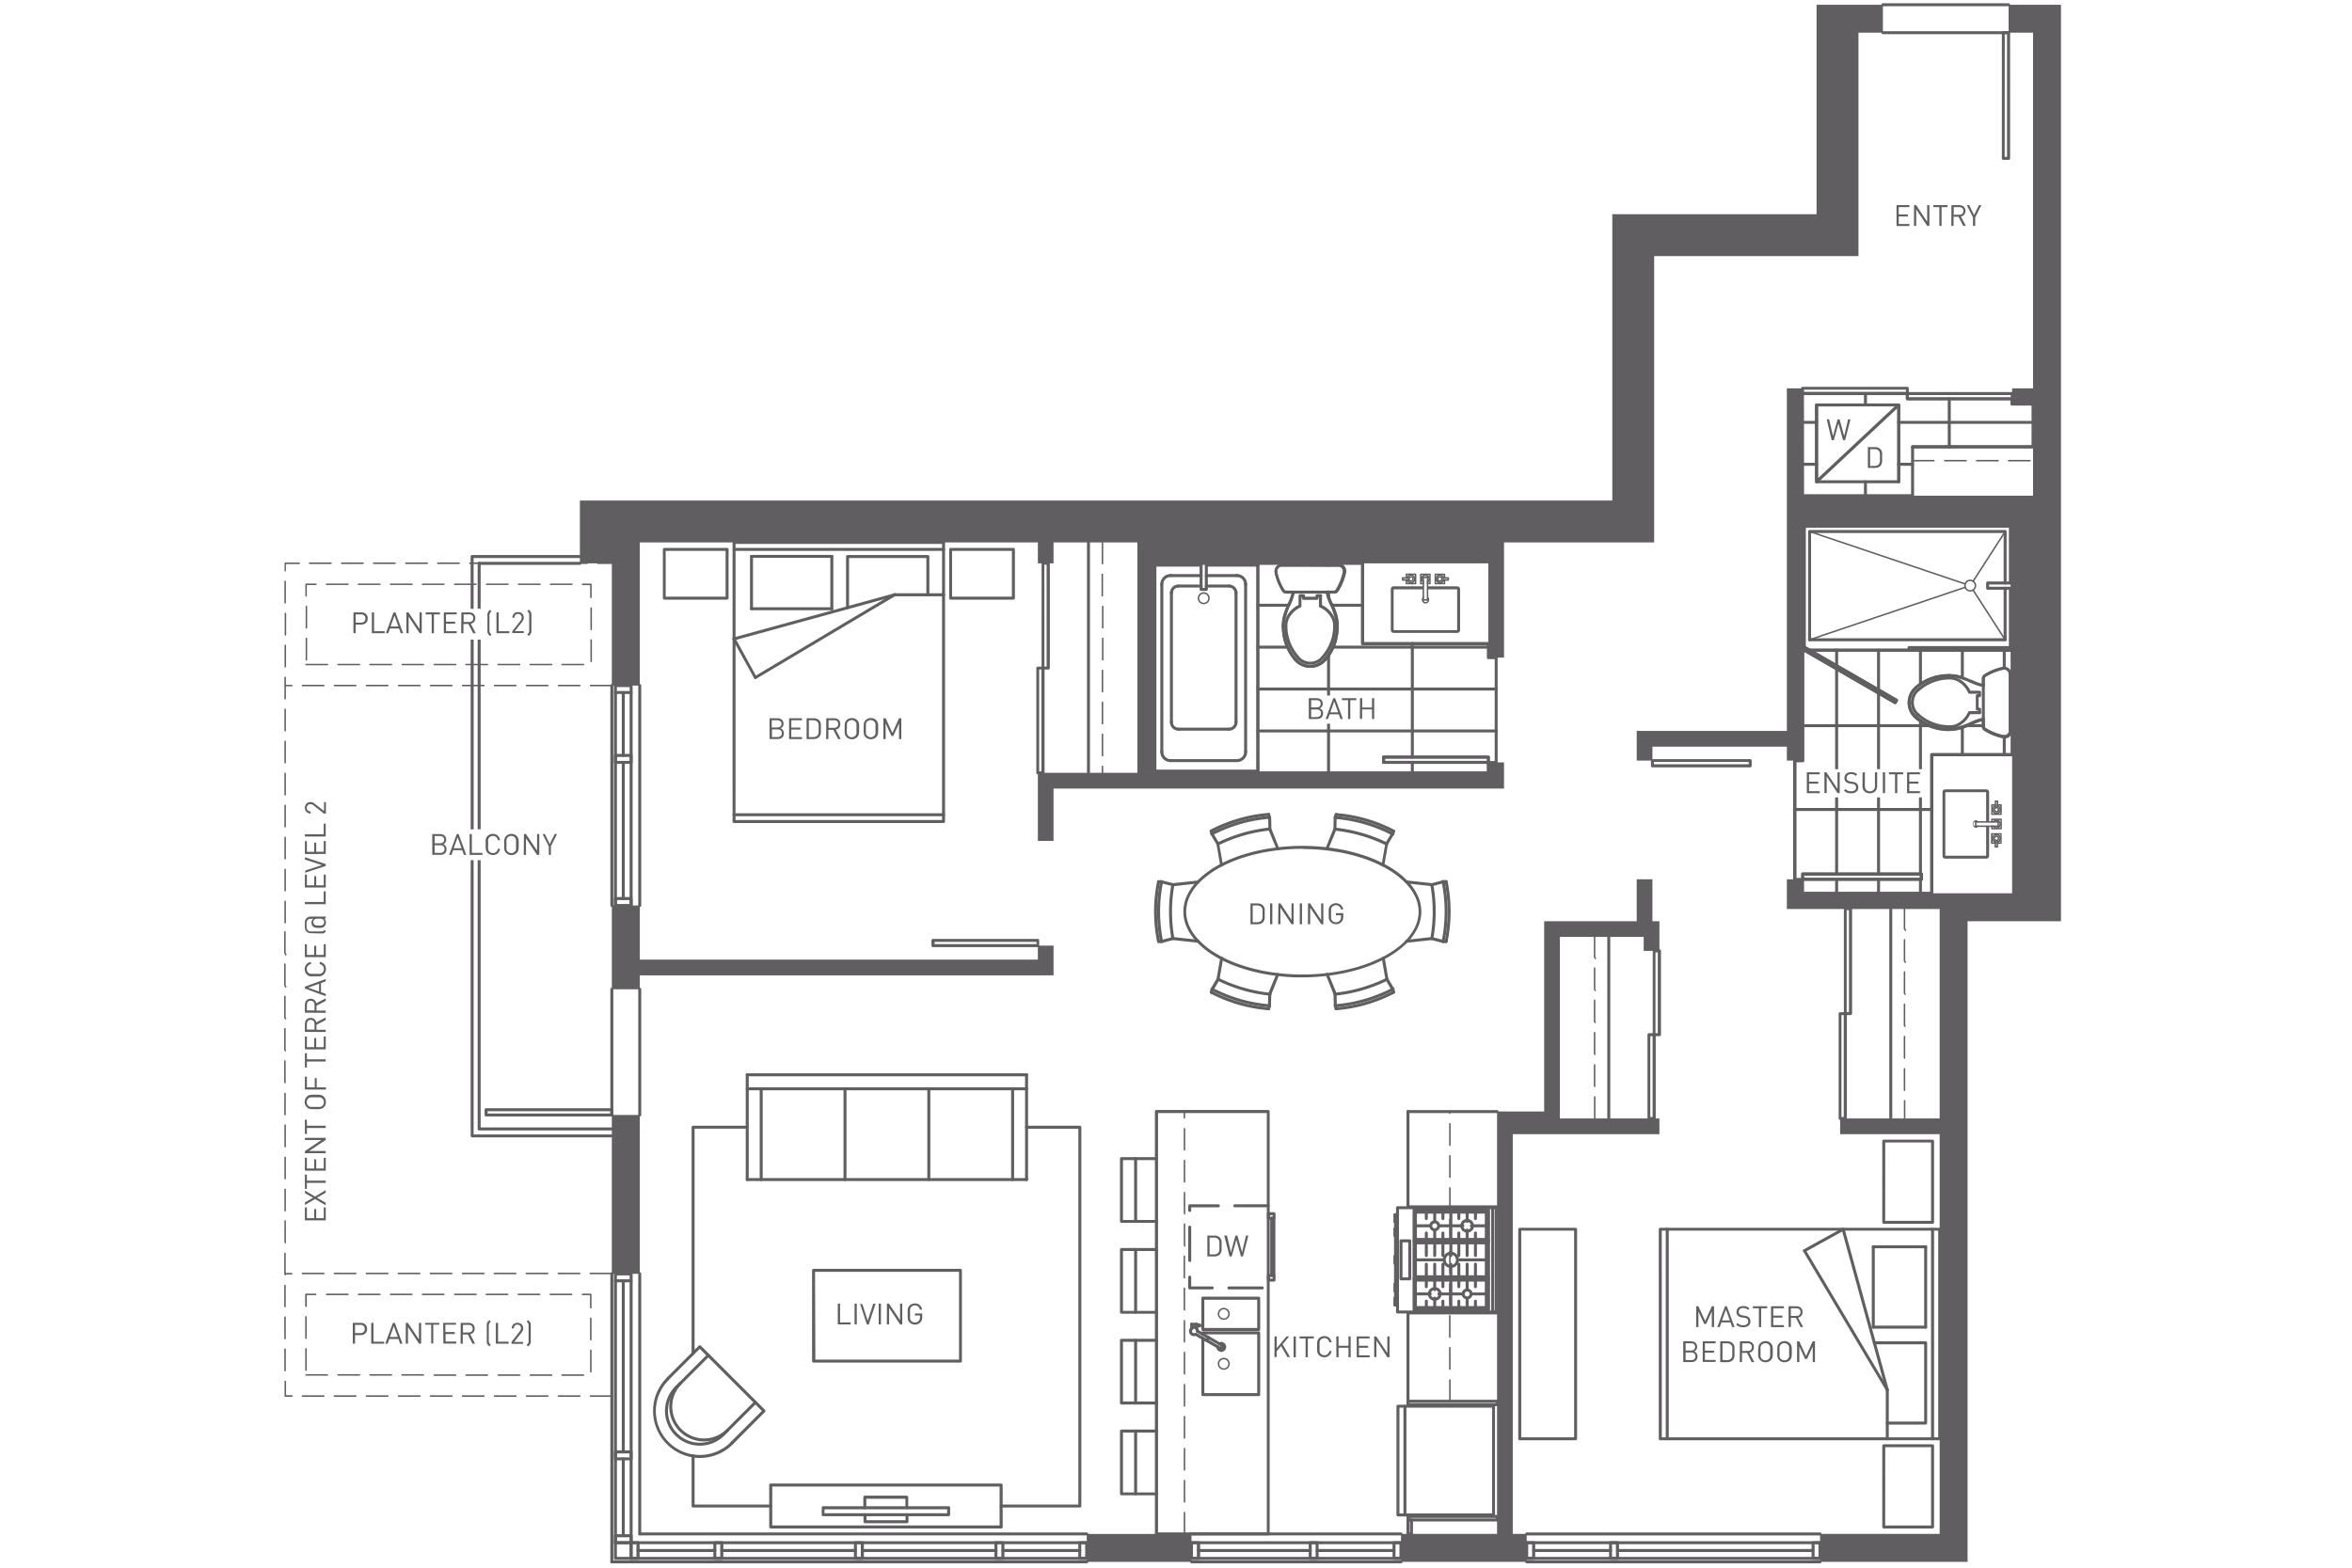 <svg xmlns="http://www.w3.org/2000/svg" viewBox="0 0 600 400"><title>Plan_D</title><g id="Plan_D" data-name="Plan D" fill="#605e60"><path fill-rule="evenodd" d="M389.47 391.38h-3.56V289.39h37.41v-4.01h-25.39v-46.32h21.38v3.56h4.01v-7.57h-1.78v-10.69h-4.01v10.69h-23.61v48.55H381.9v107.78h-24.5v7.13h32.07v-7.13"/><path d="M277.23 391.39h26.72v7.13h-26.72zM156.08 284.49h7.13v40.53h-7.13z"/><path fill-rule="evenodd" d="M163.21 231.04h-7.13v21.38h7.13v-3.56h105.55v-7.58h-4v3.57H163.21v-13.81M421.98 65.35h52.12V8.34h6.23V1.21h-16.92v53.45H411.3v73.05H147.93v16.03h8.15v31.18h7.13V138.4h101.55v5.34h4v-5.34h21.38v58.79h-25.38v17.37h4V201.2h114.92v-6.68h-4.01v2.67h-85.52v-53.45h85.52v24.05h4.01V138.4h38.3V65.35M525.76 1.21H512.4v7.13h6.24v90.75h-5.35v4.01h5.35v23.38h-58.8V99.09h-4.01v87.41h-38.3v7.57h4.01v-3.56h34.29v3.56h4.01v-60.24h53.45v94.09h-53.45v-3.56h-4.01v7.57h38.98v53.45h-25.39v4.01h25.39v101.99H464.3v7.13h37.63V235.05h23.83V1.21"/><path d="M156.08 284.87a.38.38 0 0 1-.38-.38v-32.07a.38.38 0 1 1 .76 0v32.07a.38.38 0 0 1-.38.38zM163.2 284.87a.38.38 0 0 1-.38-.38v-32.07a.38.38 0 1 1 .76 0v32.07a.38.38 0 0 1-.38.38zM512.4 1.59h-32.07a.38.38 0 1 1 0-.76h32.07a.38.38 0 0 1 0 .76zM512.4 8.72h-32.07a.38.38 0 1 1 0-.76h32.07a.38.38 0 0 1 0 .76zM468.53 228.3a.38.38 0 0 1-.38-.38v-3.56a.38.38 0 0 1 .76 0v3.56a.38.38 0 0 1-.38.38zM468.53 170.26a.38.38 0 0 1-.38-.38v-4a.38.38 0 0 1 .76 0v4a.38.38 0 0 1-.38.38zM468.15 203.45V223a.38.38 0 0 0 .76 0v-19.54z"/><path d="M468.15 196.25v-25.6a.38.38 0 0 1 .76 0v25.6zM479.22 228.3a.38.38 0 0 1-.38-.38v-3.56a.38.38 0 0 1 .76 0v3.56a.38.38 0 0 1-.38.38zM479.22 176.44a.38.38 0 0 1-.38-.38V165.9a.38.38 0 0 1 .76 0v10.16a.38.38 0 0 1-.38.38zM478.84 203.45V223a.38.38 0 0 0 .76 0v-19.54z"/><path d="M478.84 196.26v-19.43a.38.38 0 1 1 .76 0v19.43zM489.91 228.3a.38.38 0 0 1-.38-.38v-3.56a.38.38 0 0 1 .76 0v3.56a.38.38 0 0 1-.38.38zM489.91 174.92a.38.38 0 0 1-.38-.38v-8.64a.38.38 0 0 1 .76 0v8.64a.38.38 0 0 1-.38.38zM489.53 203.45V223a.38.38 0 0 0 .76 0v-19.54zM489.53 196.26v-12.37a.38.38 0 1 1 .76 0v12.37zM500.6 193a.38.38 0 0 1-.38-.38v-7.06a.38.38 0 0 1 .76 0v7.06a.38.38 0 0 1-.38.38zM500.6 173.29a.38.38 0 0 1-.38-.38v-7a.38.38 0 0 1 .76 0v7a.38.38 0 0 1-.38.38zM511.29 193a.38.38 0 0 1-.38-.38V188a.38.38 0 1 1 .76 0v4.62a.38.38 0 0 1-.38.38zM511.29 170.85a.38.38 0 0 1-.38-.38v-4.57a.38.38 0 0 1 .76 0v4.57a.38.38 0 0 1-.38.38z"/><path d="M492.8 206.92h-35a.38.38 0 0 1 0-.76h35a.38.38 0 0 1 0 .76zM513.29 185.54h-.45a.38.38 0 1 1 0-.76h.45a.38.38 0 1 1 0 .76zM492.3 185.54h-32.46a.38.38 0 1 1 0-.76h32.46a.38.38 0 1 1 0 .76zM506 185.54h-4.38a.38.38 0 0 1 0-.76H506a.38.38 0 0 1 0 .76z"/><path d="M511.3 188.34a2 2 0 0 1-.4 0 14.29 14.29 0 0 1-4.74-1.91 1.26 1.26 0 0 1-.59-1.07V184a13.74 13.74 0 0 0-2.57 1 19.43 19.43 0 0 1-2.77 1.09 12.1 12.1 0 0 1-6.55 0 12.78 12.78 0 0 1-5.23-2.77 5.15 5.15 0 0 1-.48-.48 5.36 5.36 0 0 1 .48-7.56 12.78 12.78 0 0 1 5.23-2.77 12.11 12.11 0 0 1 6.55 0 19.34 19.34 0 0 1 2.77 1.09 13.74 13.74 0 0 0 2.58.95v-1.32a1.26 1.26 0 0 1 .59-1.07 14.35 14.35 0 0 1 4.74-1.91 2 2 0 0 1 2.32 1.89v14.39a1.82 1.82 0 0 1 0 .4 1.93 1.93 0 0 1-1.88 1.53zm-5.34-5.2a.38.38 0 0 1 .38.38v1.8a.51.51 0 0 0 .24.43 13.58 13.58 0 0 0 4.49 1.81 1.17 1.17 0 0 0 .88-.17 1.16 1.16 0 0 0 .5-.74 1.05 1.05 0 0 0 0-.24V172a1.19 1.19 0 0 0-1.41-1.15 13.62 13.62 0 0 0-4.49 1.81.51.51 0 0 0-.24.43v1.8a.38.38 0 0 1-.46.37 14.55 14.55 0 0 1-3.21-1.12 18.49 18.49 0 0 0-2.66-1 11.31 11.31 0 0 0-6.13 0 12 12 0 0 0-4.92 2.61 4.6 4.6 0 0 0-.41 6.49 4.23 4.23 0 0 0 .41.41 12 12 0 0 0 4.92 2.61 11.33 11.33 0 0 0 6.13 0 18.58 18.58 0 0 0 2.66-1 14.55 14.55 0 0 1 3.21-1.12z"/><path d="M492.8 228.3h-33a.38.38 0 0 1-.38-.38v-3.18h-1.62a.38.38 0 0 1-.38-.38v-30.29a.38.38 0 0 1 .38-.38h1.62V165.9a.38.38 0 0 1 .38-.38h.45a.38.38 0 0 1 .19.05l.79.45a.37.37 0 0 1 0-.22.38.38 0 0 1 .37-.28h51.67a.38.38 0 0 1 .38.38v26.68a.38.38 0 0 1-.38.38h-20.09v35a.38.38 0 0 1-.38.34zm-32.58-.76h32.2v-35a.38.38 0 0 1 .38-.38h20.11v-25.88H463l21 12.07a.38.38 0 0 1 .14.52l-.33.58a.38.38 0 0 1-.23.18.36.36 0 0 1-.29 0l-23-13.29v27.77a.38.38 0 0 1-.38.38h-1.62V224h1.24v-1a.38.38 0 0 1 .38-.38h30.29a.38.38 0 0 1 .38.38v1.34a.38.38 0 0 1-.38.38h-29.98zm0-3.56h29.53v-.58h-29.53zM463.41 108.15h-3.56a.38.38 0 1 1 0-.76h3.56a.38.38 0 0 1 0 .76zM518.64 108.15h-34.3a.38.38 0 1 1 0-.76h34.3a.38.38 0 0 1 0 .76zM463.41 118.84h-3.56a.38.38 0 1 1 0-.76h3.56a.38.38 0 0 1 0 .76zM487.9 118.84h-3.56a.38.38 0 1 1 0-.76h3.56a.38.38 0 0 1 0 .76zM475.88 126.86a.38.38 0 0 1-.38-.38v-3.56a.38.38 0 1 1 .76 0v3.56a.38.38 0 0 1-.38.38zM475.88 103.7a.38.38 0 0 1-.38-.38v-2.89a.38.38 0 1 1 .76 0v2.89a.38.38 0 0 1-.38.38z"/><path d="M497.26 114.39a.38.38 0 0 1-.38-.38v-12.25a.38.38 0 1 1 .76 0V114a.38.38 0 0 1-.38.39zM484.34 123.3h-20.93a.38.38 0 0 1-.38-.38v-19.6a.38.38 0 0 1 .38-.38h20.93a.38.38 0 0 1 .38.38v19.6a.38.38 0 0 1-.38.38zm-20.56-.76H484V103.7h-20.21z"/><path d="M487.9 126.86h-28.06a.38.38 0 0 1-.38-.38v-26.05a.38.38 0 0 1 .38-.38h26.73a.38.38 0 0 1 .38.38v1h26.34a.38.38 0 0 1 .38.38v1h5a.38.38 0 0 1 .38.38V114a.38.38 0 0 1-.38.38h-30.39v12.09a.38.38 0 0 1-.38.39zm-27.68-.76h27.3V114a.38.38 0 0 1 .38-.38h30.35v-10.14h-5a.38.38 0 0 1-.38-.38v-1h-26.3a.38.38 0 0 1-.38-.38v-1h-26zM328.74 154.81h-7.86a.38.38 0 1 1 0-.76h7.86a.38.38 0 0 1 0 .76zM347.6 154.81h-7.86a.38.38 0 1 1 0-.76h7.86a.38.38 0 1 1 0 .76zM328.46 165.5h-7.58a.38.38 0 1 1 0-.76h7.58a.38.38 0 0 1 0 .76zM379.67 165.5H340a.38.38 0 0 1 0-.76h39.65a.38.38 0 0 1 0 .76zM381.68 176.19h-60.8a.38.38 0 1 1 0-.76h60.8a.38.38 0 0 1 0 .76zM381.68 186.88h-60.8a.38.38 0 1 1 0-.76h60.8a.38.38 0 1 1 0 .76z"/><path d="M338.54 184.66v12.53a.38.38 0 0 0 .76 0v-12.53zM338.54 177.46v-10.34a.38.38 0 0 1 .76 0v10.33zM338.92 144.57a.38.38 0 0 1-.38-.38v-.45a.38.38 0 1 1 .76 0v.45a.38.38 0 0 1-.38.38zM338.92 152.81a.38.38 0 0 1-.38-.38v-1.36a.38.38 0 1 1 .76 0v1.36a.38.38 0 0 1-.38.38zM360.29 197.57a.38.38 0 0 1-.38-.38v-2.67a.38.38 0 0 1 .76 0v2.67a.38.38 0 0 1-.38.38zM360.29 193.56a.38.38 0 0 1-.38-.38v-29a.38.38 0 0 1 .76 0v29a.38.38 0 0 1-.38.38z"/><path d="M334.24 170.4a5.35 5.35 0 0 1-4-1.81 12.79 12.79 0 0 1-2.77-5.23 14.62 14.62 0 0 1-.46-3.65 9.88 9.88 0 0 1 .43-2.9 19.25 19.25 0 0 1 1.09-2.77 14 14 0 0 0 .95-2.58h-1.32a1.26 1.26 0 0 1-1.07-.59 14.39 14.39 0 0 1-1.91-4.74 1.94 1.94 0 0 1 1.89-2.32h14.39a1.81 1.81 0 0 1 .39 0 1.93 1.93 0 0 1 1.5 2.28 14.4 14.4 0 0 1-1.91 4.74 1.27 1.27 0 0 1-1.07.59H339a13.93 13.93 0 0 0 1 2.58 19.21 19.21 0 0 1 1.09 2.77 9.88 9.88 0 0 1 .43 2.9 14.62 14.62 0 0 1-.46 3.65 12.78 12.78 0 0 1-2.77 5.23 5.21 5.21 0 0 1-.48.48 5.33 5.33 0 0 1-3.57 1.37zM327 144.57a1.17 1.17 0 0 0-1.17 1.17 1.16 1.16 0 0 0 0 .24 13.63 13.63 0 0 0 1.81 4.49.5.5 0 0 0 .43.24h1.8a.38.38 0 0 1 .37.46 14.56 14.56 0 0 1-1.12 3.21 18.52 18.52 0 0 0-1 2.66 9.08 9.08 0 0 0-.4 2.67 13.87 13.87 0 0 0 .44 3.46 12 12 0 0 0 2.61 4.92 4.61 4.61 0 0 0 6.49.41 4.45 4.45 0 0 0 .41-.41 12 12 0 0 0 2.61-4.92 13.87 13.87 0 0 0 .44-3.46 9.08 9.08 0 0 0-.4-2.67 18.48 18.48 0 0 0-1-2.66 14.52 14.52 0 0 1-1.12-3.21.38.38 0 0 1 .37-.46h1.8a.51.51 0 0 0 .43-.24 13.59 13.59 0 0 0 1.81-4.49 1.17 1.17 0 0 0-.91-1.38h-.24z"/><path d="M379.67 197.57h-58.79a.38.38 0 0 1-.38-.38v-53.45a.38.38 0 0 1 .38-.38h26.72a.38.38 0 0 1 .38.38v20.11h31.69a.38.38 0 0 1 .38.38v3.18h1.62a.38.38 0 0 1 .38.38v26.72a.38.38 0 0 1-.38.38h-1.62v2.29a.38.38 0 0 1-.38.39zm-58.41-.76h58v-1.91h-26.31a.38.38 0 0 1-.38-.38v-1.34a.38.38 0 0 1 .38-.38h26.72a.38.38 0 0 1 .38.38v1h1.25v-26h-1.62a.38.38 0 0 1-.38-.38v-3.18h-31.7a.38.38 0 0 1-.38-.38v-20.12h-26zm32.07-2.67h26v-.58h-26zM302.17 391.57a.19.19 0 0 1-.19-.19v-5.44a.19.19 0 1 1 .38 0v5.44a.19.19 0 0 1-.19.19zm0-8.16a.19.19 0 0 1-.19-.19v-5.44a.19.19 0 1 1 .38 0v5.44a.19.19 0 0 1-.19.19zm0-8.16a.19.19 0 0 1-.19-.19v-5.44a.19.19 0 1 1 .38 0v5.44a.19.19 0 0 1-.19.19zm0-8.16a.19.19 0 0 1-.19-.19v-5.44a.19.19 0 1 1 .38 0v5.44a.19.19 0 0 1-.19.18zm0-8.16a.19.19 0 0 1-.19-.19v-5.44a.19.19 0 1 1 .38 0v5.44a.19.19 0 0 1-.19.18zm67.7-1.19a.19.19 0 0 1-.19-.19v-5.44a.19.19 0 1 1 .38 0v5.44a.19.19 0 0 1-.19.17zm-213.79-1.34h-5.44a.19.19 0 1 1 0-.38h5.44a.19.19 0 1 1 0 .38zm-8.16 0h-5.44a.19.19 0 1 1 0-.38h5.44a.19.19 0 1 1 0 .38zm-8.16 0h-5.44a.19.19 0 1 1 0-.38h5.44a.19.19 0 1 1 0 .38zm-8.16 0h-5.44a.19.19 0 1 1 0-.38h5.44a.19.19 0 1 1 0 .38zm-8.16 0H118a.19.19 0 1 1 0-.38h5.44a.19.19 0 1 1 0 .38zm-8.16 0h-5.44a.19.19 0 1 1 0-.38h5.44a.19.19 0 1 1 0 .38zm-8.16 0h-5.44a.19.19 0 1 1 0-.38h5.44a.19.19 0 0 1 0 .38zm-8.16 0h-5.47a.19.19 0 1 1 0-.38h5.44a.19.19 0 1 1 0 .38zm-8.16 0h-5.48a.19.19 0 1 1 0-.38h5.44a.19.19 0 1 1 0 .38zm-8.16 0h-5.48a.19.19 0 1 1 0-.38h5.44a.19.19 0 1 1 0 .38zm-8.16 0h-1.7a.19.19 0 0 1-.19-.19v-3.74a.19.19 0 1 1 .38 0V356h1.51a.19.19 0 1 1 0 .38zm74.4-5.35h-5.48a.19.19 0 1 1 0-.38h5.44a.19.19 0 1 1 0 .38zm-8.16 0h-5.44a.19.19 0 1 1 0-.38h5.44a.19.19 0 1 1 0 .38zm-8.16 0h-5.44a.19.19 0 1 1 0-.38h5.44a.19.19 0 1 1 0 .38zm-8.16 0h-5.5a.19.19 0 1 1 0-.38h5.44a.19.19 0 1 1 0 .38zm-8.16 0h-5.44a.19.19 0 1 1 0-.38h5.44a.19.19 0 1 1 0 .38zM108 351h-5.44a.19.19 0 1 1 0-.38H108a.19.19 0 1 1 0 .38zm-8.16 0h-5.43a.19.19 0 1 1 0-.38h5.44a.19.19 0 0 1 0 .38zm-8.16 0h-5.43a.19.19 0 1 1 0-.38h5.44a.19.19 0 1 1 0 .38zm-8.16 0h-5.44a.19.19 0 1 1 0-.38h5.44a.19.19 0 1 1 0 .38zm218.64-.29a.19.19 0 0 1-.19-.19v-5.44a.19.19 0 1 1 .38 0v5.44a.19.19 0 0 1-.18.23zm-151.44-.54a.19.19 0 0 1-.19-.19v-5.44a.19.19 0 1 1 .38 0V350a.19.19 0 0 1-.18.21zm-78-.29a.19.19 0 0 1-.19-.19v-5.44a.19.19 0 1 1 .38 0v5.44a.19.19 0 0 1-.17.23zm5.34-.1a.19.19 0 0 1-.19-.19v-5.44a.19.19 0 1 1 .38 0v5.44a.19.19 0 0 1-.17.23zm291.79-.26a.19.19 0 0 1-.19-.19v-5.44a.19.19 0 1 1 .38 0v5.44a.19.19 0 0 1-.17.23zm-67.7-7a.19.19 0 0 1-.19-.19V337a.19.19 0 1 1 .38 0v5.44a.19.19 0 0 1-.17.15zm-151.44-.54a.19.19 0 0 1-.19-.19v-5.44a.19.19 0 0 1 .38 0v5.44a.19.19 0 0 1-.17.26zm-78-.29a.19.19 0 0 1-.19-.19v-5.44a.19.19 0 1 1 .38 0v5.44a.19.19 0 0 1-.16.26zm5.34-.1a.19.19 0 0 1-.19-.19V336a.19.19 0 1 1 .38 0v5.44a.19.19 0 0 1-.16.22zm291.79-.26a.19.19 0 0 1-.19-.19v-5.44a.19.19 0 0 1 .38 0v5.44a.19.19 0 0 1-.16.25zm-67.7-7a.19.19 0 0 1-.19-.19v-5.44a.19.19 0 1 1 .38 0v5.44a.19.19 0 0 1-.16.29zm-151.44-.54a.19.19 0 0 1-.19-.19v-3.14h-1.92a.19.19 0 0 1 0-.38h2.11a.19.19 0 0 1 .19.19v3.33a.19.19 0 0 1-.16.29zm-78-.29a.19.19 0 0 1-.19-.19V328a.19.19 0 1 1 .38 0v5.44a.19.19 0 0 1-.15.15zm5.34-.1a.19.19 0 0 1-.19-.19v-2.94a.19.19 0 0 1 .19-.19h2.5a.19.19 0 1 1 0 .38h-2.27v2.75a.19.19 0 0 1-.19.28zm291.79-.26a.19.19 0 0 1-.19-.19v-5.35a.19.19 0 1 1 .38 0v5.4a.19.19 0 0 1-.15.23zm-224-2.68h-5.44a.19.19 0 1 1 0-.38h5.44a.19.19 0 1 1 0 .38zm-8.16 0h-5.44a.19.19 0 1 1 0-.38h5.44a.19.19 0 1 1 0 .38zm-8.16 0h-5.44a.19.19 0 1 1 0-.38h5.44a.19.19 0 1 1 0 .38zm-8.16 0H116a.19.19 0 1 1 0-.38h5.44a.19.19 0 1 1 0 .38zm-8.16 0h-5.39a.19.19 0 1 1 0-.38h5.44a.19.19 0 1 1 0 .38zm-8.16 0h-5.39a.19.19 0 1 1 0-.38h5.44a.19.19 0 1 1 0 .38zm-8.16 0h-5.4a.19.19 0 1 1 0-.38h5.44a.19.19 0 1 1 0 .38zm-8.16 0h-5.4a.19.19 0 1 1 0-.38h5.44a.19.19 0 1 1 0 .38zm213.42-4.29a.19.19 0 0 1-.19-.19v-5.44a.19.19 0 1 1 .38 0v5.44a.19.19 0 0 1-.15.28zm-229.43-.83a.19.19 0 0 1-.19-.19v-5.35a.19.19 0 1 1 .38 0v5h1.51a.19.19 0 1 1 0 .38h-1.47a.19.19 0 0 1-.19.25zm83.34-.22h-5.44a.19.19 0 1 1 0-.38h5.44a.19.19 0 1 1 0 .38zm-8.16 0h-5.44a.19.19 0 1 1 0-.38h5.44a.19.19 0 1 1 0 .38zm-8.16 0h-5.44a.19.19 0 1 1 0-.38h5.44a.19.19 0 1 1 0 .38zm-8.16 0h-5.44a.19.19 0 1 1 0-.38h5.44a.19.19 0 1 1 0 .38zm-8.16 0H118a.19.19 0 1 1 0-.38h5.44a.19.19 0 1 1 0 .38zm-8.16 0h-5.44a.19.19 0 1 1 0-.38h5.44a.19.19 0 1 1 0 .38zm-8.16 0h-5.44a.19.19 0 1 1 0-.38h5.44a.19.19 0 0 1 0 .38zm-8.16 0h-5.43a.19.19 0 1 1 0-.38h5.44a.19.19 0 1 1 0 .38zm-8.16 0h-5.44a.19.19 0 1 1 0-.38h5.44a.19.19 0 1 1 0 .38zm-8.16 0h-5.44a.19.19 0 1 1 0-.38h5.44a.19.19 0 1 1 0 .38zm287.27-.14a.19.19 0 0 1-.19-.19v-5.44a.19.19 0 0 1 .38 0v5.44a.19.19 0 0 1-.19.28zm-67.7-7a.19.19 0 0 1-.19-.19v-5.44a.19.19 0 1 1 .38 0v5.44a.19.19 0 0 1-.19.31zm-229.43-.83a.19.19 0 0 1-.19-.19v-5.44a.19.19 0 1 1 .38 0v5.44a.19.19 0 0 1-.19.31zm297.13-.36a.19.19 0 0 1-.19-.19v-5.44a.19.19 0 1 1 .38 0v5.44a.19.19 0 0 1-.19.3zm-67.7-7a.19.19 0 0 1-.19-.19v-5.3a.19.19 0 1 1 .38 0v5.44a.19.19 0 0 1-.19.19zm-229.43-.69a.19.19 0 0 1-.19-.19v-5.44a.19.19 0 1 1 .38 0v5.44a.19.19 0 0 1-.19.19zm297.13-.36a.19.19 0 0 1-.19-.19v-5.44a.19.19 0 0 1 .38 0v5.44a.19.19 0 0 1-.19.19zm-67.7-7a.19.19 0 0 1-.19-.19v-5.44a.19.19 0 1 1 .38 0v5.44a.19.19 0 0 1-.19.22zm-229.43-.83a.19.19 0 0 1-.19-.19v-5.42a.19.19 0 1 1 .38 0v5.44a.19.19 0 0 1-.19.2zm297.13-.36a.19.19 0 0 1-.19-.19v-5.44a.19.19 0 1 1 .38 0v5.44a.19.19 0 0 1-.19.21zm-67.7-7a.19.19 0 0 1-.19-.19V288a.19.19 0 1 1 .38 0v5.44a.19.19 0 0 1-.19.17zm-229.43-.83a.19.19 0 0 1-.19-.19v-5.44a.19.19 0 1 1 .38 0v5.44a.19.19 0 0 1-.19.24zm297.13-.36a.19.19 0 0 1-.19-.19v-5.44a.19.19 0 1 1 .38 0v5.44a.19.19 0 0 1-.19.24zm116-6.84a.19.19 0 0 1-.19-.19v-4.46a.19.19 0 1 1 .38 0v4.46a.19.19 0 0 1-.16.24zm-79.06 0a.19.19 0 0 1-.19-.19v-5.44a.19.19 0 1 1 .38 0v5.44a.19.19 0 0 1-.16.24zm-104.67-.13a.19.19 0 0 1-.19-.19v-1.6a.19.19 0 1 1 .38 0v1.65a.19.19 0 0 1-.16.19zm-229.43-.83a.19.19 0 0 1-.19-.19V279a.19.19 0 1 1 .38 0v5.44a.19.19 0 0 1-.16.17zm297.13-.36a.19.19 0 0 1-.19-.19v-.46a.19.19 0 1 1 .38 0v.46a.19.19 0 0 1-.16.24zm116-5.86a.19.19 0 0 1-.19-.19v-5.44a.19.19 0 1 1 .38 0v5.44a.19.19 0 0 1-.13.23zm-79.06-1a.19.19 0 0 1-.19-.19v-5.44a.19.19 0 1 1 .38 0v5.44a.19.19 0 0 1-.13.25zm-334.1-1a.19.19 0 0 1-.19-.19v-5.44a.19.19 0 1 1 .38 0v5.44a.19.19 0 0 1-.13.29zm413.16-6.23a.19.19 0 0 1-.19-.19v-5.44a.19.19 0 1 1 .38 0V270a.19.19 0 0 1-.13.22zm-79.06-1a.19.19 0 0 1-.19-.19v-5.44a.19.19 0 1 1 .38 0v5.44a.19.19 0 0 1-.13.32zm-334.1-1a.19.19 0 0 1-.19-.19v-5.44a.19.19 0 0 1 .38 0v5.44a.19.19 0 0 1-.13.36zm413.16-6.23a.19.19 0 0 1-.19-.19v-5.44a.19.19 0 1 1 .38 0v5.44a.19.19 0 0 1-.13.37zm-79.06-1a.19.19 0 0 1-.19-.19v-5.44a.19.19 0 0 1 .38 0v5.44a.19.19 0 0 1-.13.39zm-334.1-1a.19.19 0 0 1-.19-.19v-5.44a.19.19 0 0 1 .38 0v5.44a.19.19 0 0 1-.13.43zm413.16-6.23a.19.19 0 0 1-.19-.19v-5.44a.19.19 0 1 1 .38 0v5.44a.19.19 0 0 1-.13.43zm-79.06-1a.19.19 0 0 1-.19-.19v-5.44a.19.19 0 0 1 .38 0v5.44a.19.19 0 0 1-.13.45zm-334.1-1a.19.19 0 0 1-.19-.19v-5.44a.19.19 0 0 1 .38 0v5.44a.19.19 0 0 1-.13.54zm413.16-6.23a.19.19 0 0 1-.19-.19v-5.44a.19.19 0 1 1 .38 0v5.44a.19.19 0 0 1-.13.5zm-79.06-1a.19.19 0 0 1-.19-.19v-5.44a.19.19 0 0 1 .38 0v5.44a.19.19 0 0 1-.13.52zm-334.1-1a.19.19 0 0 1-.19-.19v-5.44a.19.19 0 0 1 .38 0v5.44a.19.19 0 0 1-.13.56zm413.16-6.23a.19.19 0 0 1-.19-.19v-5.44a.19.19 0 1 1 .38 0V237a.19.19 0 0 1-.13.56zm-413.1-1.57a.19.19 0 0 1-.19-.19V230a.19.19 0 0 1 .38 0v5.44a.19.19 0 0 1-.19.18zm0-8.16a.19.19 0 0 1-.19-.19v-5.44a.19.19 0 0 1 .38 0v5.44a.19.19 0 0 1-.19.19zm0-8.16a.19.19 0 0 1-.19-.19v-5.44a.19.19 0 0 1 .38 0v5.44a.19.19 0 0 1-.19.19zm0-8.16a.19.19 0 0 1-.19-.19v-5.45a.19.19 0 0 1 .38 0v5.44a.19.19 0 0 1-.19.19zm0-8.16a.19.19 0 0 1-.19-.19v-5.44a.19.19 0 1 1 .38 0v5.44a.19.19 0 0 1-.19.21zm208.5-5.59a.19.19 0 0 1-.19-.19v-1.64a.19.19 0 1 1 .38 0v1.64a.19.19 0 0 1-.19.18zm-208.5-2.59a.19.19 0 0 1-.19-.19v-5.44a.19.19 0 1 1 .38 0v5.44a.19.19 0 0 1-.19.19zm208.5-1.8a.19.19 0 0 1-.19-.19v-5.44a.19.19 0 1 1 .38 0v5.44a.19.19 0 0 1-.19.19zm-208.5-6.37a.19.19 0 0 1-.19-.19V181a.19.19 0 1 1 .38 0v5.44a.19.19 0 0 1-.19.2zm208.5-1.79a.19.19 0 0 1-.19-.19v-5.44a.19.19 0 1 1 .38 0v5.44a.19.19 0 0 1-.19.2zm-208.5-6.37a.19.19 0 0 1-.19-.19v-5.44a.19.19 0 1 1 .38 0v1.89h1.51a.19.19 0 1 1 0 .38h-1.51v3.18a.19.19 0 0 1-.19.19zm208.5-1.79a.19.19 0 0 1-.19-.19v-5.44a.19.19 0 1 1 .38 0v5.44a.19.19 0 0 1-.19.2zm-125.16-1.58h-5.44a.19.19 0 1 1 0-.38h5.44a.19.19 0 1 1 0 .38zm-8.16 0h-5.44a.19.19 0 1 1 0-.38h5.44a.19.19 0 1 1 0 .38zm-8.16 0h-5.44a.19.19 0 1 1 0-.38h5.44a.19.19 0 1 1 0 .38zm-8.16 0h-5.44a.19.19 0 1 1 0-.38h5.44a.19.19 0 1 1 0 .38zm-8.16 0H118a.19.19 0 1 1 0-.38h5.44a.19.19 0 1 1 0 .38zm-8.16 0h-5.44a.19.19 0 1 1 0-.38h5.44a.19.19 0 1 1 0 .38zm-8.16 0h-5.44a.19.19 0 1 1 0-.38h5.44a.19.19 0 0 1 0 .38zm-8.16 0h-5.47a.19.19 0 1 1 0-.38h5.44a.19.19 0 1 1 0 .38zm-8.16 0h-5.48a.19.19 0 1 1 0-.38h5.44a.19.19 0 1 1 0 .38zm-8.16 0h-5.48a.19.19 0 1 1 0-.38h5.44a.19.19 0 1 1 0 .38zm-9.86-4.8a.19.19 0 0 1-.19-.19v-5.44a.19.19 0 1 1 .38 0v5.44a.19.19 0 0 1-.23.2zm76.1-.55h-5.48a.19.19 0 1 1 0-.38h5.44a.19.19 0 1 1 0 .38zm-8.16 0h-5.44a.19.19 0 1 1 0-.38h5.44a.19.19 0 1 1 0 .38zm-8.16 0h-5.44a.19.19 0 1 1 0-.38h5.44a.19.19 0 1 1 0 .38zm-8.16 0h-5.5a.19.19 0 1 1 0-.38h5.44a.19.19 0 1 1 0 .38zm-8.16 0h-5.44a.19.19 0 1 1 0-.38h5.44a.19.19 0 1 1 0 .38zm-8.16 0h-5.44a.19.19 0 1 1 0-.38H108a.19.19 0 1 1 0 .38zm-8.16 0h-5.51a.19.19 0 1 1 0-.38h5.44a.19.19 0 1 1 0 .38zm-8.16 0h-5.51a.19.19 0 1 1 0-.38h5.44a.19.19 0 1 1 0 .38zm-8.16 0h-5.52a.19.19 0 1 1 0-.38h5.44a.19.19 0 1 1 0 .38zm67.21-.83a.19.19 0 0 1-.19-.19v-5.43a.19.19 0 0 1 .38 0v5.44a.19.19 0 0 1-.27.2zm-72.65-.39a.19.19 0 0 1-.19-.19v-5.44a.19.19 0 0 1 .38 0v5.44a.19.19 0 0 1-.27.2zm203.15 0a.19.19 0 0 1-.19-.19v-5.44a.19.19 0 1 1 .38 0v5.44a.19.19 0 0 1-.26.18zm-208.5-6.37a.19.19 0 0 1-.19-.19v-5.44a.19.19 0 0 1 .38 0V162a.19.19 0 0 1-.26.15zm78-1.38a.19.19 0 0 1-.19-.19v-5.44a.19.19 0 0 1 .38 0v5.44a.19.19 0 0 1-.27.18zm-72.65-.4a.19.19 0 0 1-.19-.19v-5.44a.19.19 0 0 1 .38 0v5.44a.19.19 0 0 1-.27.19zm203.15 0a.19.19 0 0 1-.19-.19v-5.44a.19.19 0 1 1 .38 0v5.44a.19.19 0 0 1-.26.17zM72.74 154a.19.19 0 0 1-.19-.19v-5.44a.19.19 0 1 1 .38 0v5.44a.19.19 0 0 1-.19.19zm78-1.38a.19.19 0 0 1-.19-.19v-3.14h-1.92a.19.19 0 1 1 0-.38h2.11a.19.19 0 0 1 .19.19v3.33a.19.19 0 0 1-.2.18zm-72.65-.4a.19.19 0 0 1-.19-.19v-2.94a.19.19 0 0 1 .19-.19h2.5a.19.19 0 0 1 0 .38h-2.32V152a.19.19 0 0 1-.19.21zm203.15 0a.19.19 0 0 1-.24-.22v-5.44a.19.19 0 0 1 .38 0V152a.19.19 0 0 1-.14.19zm-135.34-2.95h-5.44a.19.19 0 0 1 0-.38h5.44a.19.19 0 0 1 0 .38zm-8.16 0h-5.44a.19.19 0 0 1 0-.38h5.44a.19.19 0 0 1 0 .38zm-8.16 0h-5.44a.19.19 0 0 1 0-.38h5.44a.19.19 0 0 1 0 .38zm-8.16 0H116a.19.19 0 0 1 0-.38h5.44a.19.19 0 0 1 0 .38zm-8.16 0h-5.46a.19.19 0 0 1 0-.38h5.44a.19.19 0 1 1 0 .38zm-8.16 0h-5.46a.19.19 0 0 1 0-.38h5.44a.19.19 0 1 1 0 .38zm-8.16 0h-5.47a.19.19 0 0 1 0-.38h5.44a.19.19 0 0 1 0 .38zm-8.16 0h-5.47a.19.19 0 0 1 0-.38h5.44a.19.19 0 0 1 0 .38zm-16-3.46a.19.19 0 0 1-.19-.19v-1.89a.19.19 0 0 1 .19-.19h3.56a.19.19 0 0 1 0 .38h-3.41v1.7a.19.19 0 0 1-.19.2zM281.24 144a.19.19 0 0 1-.19-.19v-5.41a.19.19 0 0 1 .38 0v5.44a.19.19 0 0 1-.19.16zm-125.16-.1h-3.59a.19.19 0 0 1 0-.38h3.59a.19.19 0 1 1 0 .38zm-6.31 0h-5.44a.19.19 0 0 1 0-.38h5.44a.19.19 0 0 1 0 .38zm-8.16 0h-5.44a.19.19 0 0 1 0-.38h5.44a.19.19 0 0 1 0 .38zm-8.16 0H128a.19.19 0 0 1 0-.38h5.44a.19.19 0 0 1 0 .38zm-8.16 0h-5.44a.19.19 0 0 1 0-.38h5.44a.19.19 0 0 1 0 .38zm-8.16 0h-5.44a.19.19 0 0 1 0-.38h5.44a.19.19 0 0 1 0 .38zm-8.16 0h-5.44a.19.19 0 0 1 0-.38H109a.19.19 0 0 1 0 .38zm-8.16 0h-5.47a.19.19 0 0 1 0-.38h5.44a.19.19 0 0 1 0 .38zm-8.16 0h-5.47a.19.19 0 0 1 0-.38h5.44a.19.19 0 0 1 0 .38zm-8.16 0H79a.19.19 0 0 1 0-.38h5.44a.19.19 0 0 1 0 .38zm433.38-26.17h-5.47a.19.19 0 0 1 0-.38h5.44a.19.19 0 0 1 0 .38zm-8.16 0h-5.44a.19.19 0 0 1 0-.38h5.44a.19.19 0 1 1 0 .38zm-8.16 0h-5.44a.19.19 0 1 1 0-.38h5.44a.19.19 0 0 1 0 .38zm-8.16 0h-5.49a.19.19 0 1 1 0-.38h5.44a.19.19 0 1 1 0 .38zM161 231.42a.38.38 0 0 1-.38-.38V176.7a.38.38 0 1 1 .76 0V231a.38.38 0 0 1-.38.42zM157 231.42a.38.38 0 0 1-.38-.38V176.7a.38.38 0 1 1 .76 0V231a.38.38 0 0 1-.38.42zM157 394a.38.38 0 0 1-.38-.38V326.8a.38.38 0 1 1 .76 0v66.81a.38.38 0 0 1-.38.39zM161 394a.38.38 0 0 1-.38-.38V326.8a.38.38 0 1 1 .76 0v66.81a.38.38 0 0 1-.38.39zM277.23 398H161a.38.38 0 1 1 0-.76h116.23a.38.38 0 0 1 0 .76z"/><path d="M277.23 394H161a.38.38 0 1 1 0-.76h116.23a.38.38 0 0 1 0 .76zM304 398a.38.38 0 0 1 0-.76h53.4a.38.38 0 0 1 0 .76zM304 394a.38.38 0 0 1 0-.76h53.4a.38.38 0 0 1 0 .76zM464.3 398h-74.83a.38.38 0 1 1 0-.76h74.83a.38.38 0 0 1 0 .76zM464.3 394h-74.83a.38.38 0 1 1 0-.76h74.83a.38.38 0 0 1 0 .76zM464.3 391.77h-74.83a.38.38 0 1 1 0-.76h74.83a.38.38 0 0 1 0 .76zM159 193.11a.38.38 0 0 1-.38-.38v-16a.38.38 0 1 1 .76 0v16a.38.38 0 0 1-.38.38zM159 229.64a.38.38 0 0 1-.38-.38v-34.74a.38.38 0 0 1 .76 0v34.74a.38.38 0 0 1-.38.38z"/><path d="M161 177.08h-4a.38.38 0 0 1-.38-.38v-1.78a.38.38 0 0 1 .38-.38h4a.38.38 0 0 1 .38.38v1.78a.38.38 0 0 1-.38.38zm-3.63-.76h3.25v-1h-3.25zM161 194.9h-4a.38.38 0 0 1-.38-.38v-1.78a.38.38 0 0 1 .38-.38h4a.38.38 0 0 1 .38.38v1.78a.38.38 0 0 1-.38.38zm-3.63-.76h3.25v-1h-3.25zM156.08 284.87H124a.38.38 0 0 1-.38-.38v-1.34a.38.38 0 0 1 .38-.38h32.07a.38.38 0 0 1 .38.38v1.34a.38.38 0 0 1-.37.38zm-31.69-.76h31.31v-.58h-31.31zM161 231.42h-4a.38.38 0 0 1-.38-.38v-1.78a.38.38 0 0 1 .38-.38h4a.38.38 0 0 1 .38.38V231a.38.38 0 0 1-.38.42zm-3.63-.76h3.25v-1h-3.25zM156.08 231.42a.38.38 0 0 1-.38-.38v-56.12a.38.38 0 1 1 .76 0V231a.38.38 0 0 1-.38.42zM163.2 231.42a.38.38 0 0 1-.38-.38v-56.12a.38.38 0 1 1 .76 0V231a.38.38 0 0 1-.38.42z"/><path d="M121.85 219.48v68.57a.38.38 0 0 0 .38.38h33.85a.38.38 0 1 0 0-.76h-33.47v-68.19zM121.85 163.2h.76v48.4h-.76zM121.85 155.31v-11.57a.38.38 0 1 1 .76 0v11.57zM266.09 197.57h-1.34a.38.38 0 0 1-.38-.38v-26.72a.38.38 0 0 1 .38-.38h1.34a.38.38 0 0 1 .38.38v26.72a.38.38 0 0 1-.38.38zm-1-.76h.58v-26h-.58z"/><path d="M267.43 170.84h-1.34a.38.38 0 0 1-.38-.38v-26.72a.38.38 0 0 1 .38-.38h1.34a.38.38 0 0 1 .38.38v26.72a.38.38 0 0 1-.38.38zm-1-.76h.57v-26h-.58zM490.13 224.74h-30.29a.38.38 0 0 1-.38-.38V223a.38.38 0 0 1 .38-.38h30.29a.38.38 0 0 1 .38.38v1.34a.38.38 0 0 1-.38.4zm-29.91-.74h29.53v-.58h-29.53zM379.67 194.9h-26.72a.38.38 0 0 1-.38-.38v-1.34a.38.38 0 0 1 .38-.38h26.72a.38.38 0 0 1 .38.38v1.34a.38.38 0 0 1-.38.38zm-26.34-.76h26v-.58h-26zM264.76 241.66H238a.38.38 0 0 1-.38-.38v-1.34a.38.38 0 0 1 .38-.38h26.72a.38.38 0 0 1 .38.38v1.34a.38.38 0 0 1-.34.38zm-26.34-.76h26v-.58h-26zM470.76 285.76h-1.34a.38.38 0 0 1-.38-.38v-26.73a.38.38 0 0 1 .38-.38h1.34a.38.38 0 0 1 .38.38v26.72a.38.38 0 0 1-.38.39zm-1-.76h.58v-26h-.58z"/><path d="M472.09 259h-1.34a.38.38 0 0 1-.38-.38v-26.69a.38.38 0 0 1 .38-.38h1.34a.38.38 0 0 1 .38.38v26.72a.38.38 0 0 1-.38.35zm-1-.76h.58v-26h-.58zM423.32 264.38H422a.38.38 0 0 1-.38-.38v-21.38a.38.38 0 0 1 .38-.38h1.34a.38.38 0 0 1 .38.38V264a.38.38 0 0 1-.4.38zm-1-.76h.58V243h-.58z"/><path d="M422 285.76h-1.34a.38.38 0 0 1-.38-.38V264a.38.38 0 0 1 .38-.38H422a.38.38 0 0 1 .38.38v21.38a.38.38 0 0 1-.38.38zm-1-.76h.58v-20.62H421zM486.57 100.81h-26.73a.38.38 0 0 1-.38-.38v-1.34a.38.38 0 0 1 .38-.38h26.72a.38.38 0 0 1 .38.38v1.34a.38.38 0 0 1-.37.38zm-26.35-.81h26v-.58h-26z"/><path d="M513.29 102.14h-26.72a.38.38 0 0 1-.38-.38v-1.34a.38.38 0 0 1 .38-.38h26.72a.38.38 0 0 1 .38.38v1.34a.38.38 0 0 1-.38.38zm-26.34-.76h26v-.58h-26zM159 370.83a.38.38 0 0 1-.38-.38V326.8a.38.38 0 1 1 .76 0v43.65a.38.38 0 0 1-.38.38z"/><path d="M161 327.18h-4a.38.38 0 0 1-.38-.38V325a.38.38 0 0 1 .38-.38h4a.38.38 0 0 1 .38.38v1.78a.38.38 0 0 1-.38.4zm-3.63-.76h3.25v-1h-3.25zM161 372.61h-4a.38.38 0 0 1-.38-.38v-1.78a.38.38 0 0 1 .38-.38h4a.38.38 0 0 1 .38.38v1.78a.38.38 0 0 1-.38.38zm-3.63-.76h3.25v-1h-3.25z"/><path d="M159 392.21a.38.38 0 0 1-.38-.38v-19.6a.38.38 0 1 1 .76 0v19.6a.38.38 0 0 1-.38.38z"/><path d="M161 394h-4a.38.38 0 0 1-.38-.38v-1.78a.38.38 0 0 1 .38-.38h4a.38.38 0 0 1 .38.38v1.78a.38.38 0 0 1-.38.38zm-3.63-.76h3.25v-1h-3.25zM156.08 398.89a.38.38 0 0 1-.38-.38V325a.38.38 0 1 1 .76 0v73.49a.38.38 0 0 1-.38.4zM163.2 391.77a.38.38 0 0 1-.38-.38V325a.38.38 0 1 1 .76 0v66.37a.38.38 0 0 1-.38.4zM275.45 396h-19.6a.38.38 0 0 1 0-.76h19.6a.38.38 0 1 1 0 .76z"/><path d="M277.23 398h-1.78a.38.38 0 0 1-.38-.38v-4a.38.38 0 0 1 .38-.38h1.78a.38.38 0 0 1 .38.38v4a.38.38 0 0 1-.38.38zm-1.4-.76h1V394h-1zM255.85 398h-1.78a.38.38 0 0 1-.38-.38v-4a.38.38 0 0 1 .38-.38h1.78a.38.38 0 0 1 .38.38v4a.38.38 0 0 1-.38.38zm-1.4-.76h1V394h-1zM182.36 396h-19.6a.38.38 0 1 1 0-.76h19.6a.38.38 0 1 1 0 .76zM218.21 396h-34.07a.38.38 0 0 1 0-.76h34.07a.38.38 0 0 1 0 .76z"/><path d="M254.07 396H220a.38.38 0 0 1 0-.76h34.07a.38.38 0 1 1 0 .76zM162.76 398H161a.38.38 0 0 1-.38-.38v-4a.38.38 0 0 1 .38-.38h1.78a.38.38 0 0 1 .38.38v4a.38.38 0 0 1-.4.38zm-1.4-.76h1V394h-1z"/><path d="M161 398h-4a.38.38 0 0 1-.38-.38v-4a.38.38 0 0 1 .38-.38h4a.38.38 0 0 1 .38.38v4a.38.38 0 0 1-.38.38zm-3.63-.76h3.25V394h-3.25zM184.14 398h-1.78a.38.38 0 0 1-.38-.38v-4a.38.38 0 0 1 .38-.38h1.78a.38.38 0 0 1 .38.38v4a.38.38 0 0 1-.38.38zm-1.4-.76h1V394h-1zM220 398h-1.78a.38.38 0 0 1-.38-.38v-4a.38.38 0 0 1 .38-.38H220a.38.38 0 0 1 .38.38v4a.38.38 0 0 1-.38.38zm-1.4-.76h1V394h-1zM336 396a.38.38 0 1 1 0-.76h19.6a.38.38 0 1 1 0 .76z"/><path d="M357.4 398h-1.78a.38.38 0 0 1-.38-.38v-4a.38.38 0 0 1 .38-.38h1.78a.38.38 0 0 1 .38.38v4a.38.38 0 0 1-.38.38zm-1.4-.76h1V394h-1zM334.24 398a.38.38 0 0 1-.38-.38v-4a.38.38 0 0 1 .38-.38H336a.38.38 0 0 1 .38.38v4a.38.38 0 0 1-.38.38zm.38-4v3.25h1V394z"/><path d="M305.73 396a.38.38 0 0 1 0-.76h28.51a.38.38 0 0 1 0 .76z"/><path d="M305.73 398H304a.38.38 0 0 1-.38-.38v-4a.38.38 0 0 1 .38-.38h1.78a.38.38 0 0 1 .38.38v4a.38.38 0 0 1-.43.38zm-1.4-.76h1V394h-1zM410.85 396h-19.6a.38.38 0 1 1 0-.76h19.6a.38.38 0 1 1 0 .76z"/><path d="M391.25 398h-1.78a.38.38 0 0 1-.38-.38v-4a.38.38 0 0 1 .38-.38h1.78a.38.38 0 0 1 .38.38v4a.38.38 0 0 1-.38.38zm-1.4-.76h1V394h-1zM412.63 398h-1.78a.38.38 0 0 1-.38-.38v-4a.38.38 0 0 1 .38-.38h1.78a.38.38 0 0 1 .38.38v4a.38.38 0 0 1-.38.38zm-1.4-.76h1V394h-1z"/><path d="M462.52 396h-49.89a.38.38 0 1 1 0-.76h49.88a.38.38 0 0 1 0 .76z"/><path d="M464.3 398h-1.78a.38.38 0 0 1-.38-.38v-4a.38.38 0 0 1 .38-.38h1.78a.38.38 0 0 1 .38.38v4a.38.38 0 0 1-.38.38zm-1.4-.76h1V394h-1zM357.4 398.89H304a.38.38 0 0 1 0-.76h53.4a.38.38 0 0 1 0 .76zM357.4 391.76H304a.38.38 0 0 1 0-.76h53.4a.38.38 0 0 1 0 .76zM464.3 398.89h-74.83a.38.38 0 1 1 0-.76h74.83a.38.38 0 0 1 0 .76zM277.23 398.89H156.08a.38.38 0 0 1 0-.76h121.15a.38.38 0 0 1 0 .76zM277.23 391.76h-114a.38.38 0 1 1 0-.76h114a.38.38 0 0 1 0 .76zM147.93 144.12h-25.7a.38.38 0 0 1 0-.76h25.7a.38.38 0 0 1 0 .76zM446.48 195.79h-24.94a.38.38 0 0 1-.38-.38v-1.34a.38.38 0 0 1 .38-.38h24.94a.38.38 0 0 1 .38.38v1.34a.38.38 0 0 1-.38.38zm-24.56-.79h24.18v-.58h-24.18zM512.4 40.79h-1.34a.38.38 0 0 1-.38-.38V8.34a.38.38 0 0 1 .38-.38h1.34a.38.38 0 0 1 .38.38v32.07a.38.38 0 0 1-.38.38zm-1-.76h.6V8.72h-.58zM289.7 312a.38.38 0 0 1-.38-.38v-16a.38.38 0 0 1 .76 0v16a.38.38 0 0 1-.38.38zM289.7 335.2a.38.38 0 0 1-.38-.38v-16a.38.38 0 1 1 .76 0v16a.38.38 0 0 1-.38.38z"/><path d="M295 312h-8.91a.38.38 0 0 1-.38-.38v-16a.38.38 0 0 1 .38-.38H295a.38.38 0 1 1 0 .76h-8.53v15.28H295a.38.38 0 1 1 0 .76zM295 335.2h-8.91a.38.38 0 0 1-.38-.38v-16a.38.38 0 0 1 .38-.38H295a.38.38 0 1 1 0 .76h-8.53v15.28H295a.38.38 0 1 1 0 .76zM289.7 358.36a.38.38 0 0 1-.38-.38v-16a.38.38 0 1 1 .76 0v16a.38.38 0 0 1-.38.38z"/><path d="M295 358.36h-8.91a.38.38 0 0 1-.38-.38v-16a.38.38 0 0 1 .38-.38H295a.38.38 0 1 1 0 .76h-8.53v15.24H295a.38.38 0 1 1 0 .76zM289.7 381.52a.38.38 0 0 1-.38-.38v-16a.38.38 0 1 1 .76 0v16a.38.38 0 0 1-.38.38z"/><path d="M295 381.52h-8.91a.38.38 0 0 1-.38-.38v-16a.38.38 0 0 1 .38-.38H295a.38.38 0 1 1 0 .76h-8.53v15.28H295a.38.38 0 1 1 0 .76zM261.88 274.62h-71.26a.38.38 0 1 1 0-.76h71.26a.38.38 0 1 1 0 .76z"/><path d="M261.88 301.35a.38.38 0 0 1-.38-.38v-26.73a.38.38 0 0 1 .76 0V301a.38.38 0 0 1-.38.35zM190.62 301.35a.38.38 0 0 1-.38-.38v-26.73a.38.38 0 0 1 .76 0V301a.38.38 0 0 1-.38.35zM194.18 301.35a.38.38 0 0 1-.38-.38v-23.16a.38.38 0 0 1 .76 0V301a.38.38 0 0 1-.38.35zM258.32 301.35a.38.38 0 0 1-.38-.38v-23.16a.38.38 0 0 1 .76 0V301a.38.38 0 0 1-.38.35z"/><path d="M261.88 278.19h-71.26a.38.38 0 1 1 0-.76h71.26a.38.38 0 1 1 0 .76zM261.88 301.35h-71.26a.38.38 0 1 1 0-.76h71.26a.38.38 0 1 1 0 .76z"/><path d="M215.56 301.35a.38.38 0 0 1-.38-.38v-23.16a.38.38 0 0 1 .76 0V301a.38.38 0 0 1-.38.35zM236.94 301.35a.38.38 0 0 1-.38-.38v-23.16a.38.38 0 0 1 .76 0V301a.38.38 0 0 1-.38.35zM245 347.67h-37.46a.38.38 0 0 1-.38-.38v-23.16a.38.38 0 0 1 .38-.38H245a.38.38 0 0 1 .38.38v23.16a.38.38 0 0 1-.38.38zm-37-.76h36.65v-22.4h-36.73zM242 386.87h-32a.38.38 0 0 1-.38-.38v-1.79a.38.38 0 0 1 .38-.38h32a.38.38 0 0 1 .38.38v1.78a.38.38 0 0 1-.38.39zm-31.69-.76h31.31v-1h-31.27z"/><path d="M231.35 385.08a.38.38 0 0 1-.38-.38v-2.29H221v2.29a.38.38 0 0 1-.76 0V382a.38.38 0 0 1 .38-.38h10.69a.38.38 0 0 1 .38.38v2.67a.38.38 0 0 1-.34.41zM231.35 388.65h-10.69a.38.38 0 0 1-.38-.38v-1.78a.38.38 0 0 1 .76 0v1.4H231v-1.4a.38.38 0 0 1 .76 0v1.78a.38.38 0 0 1-.41.38z"/><path d="M255.4 390h-58.79a.38.38 0 0 1-.38-.38v-10.71a.38.38 0 0 1 .38-.38h58.79a.38.38 0 0 1 .38.38v10.69a.38.38 0 0 1-.38.4zm-58.4-.78h58v-9.93h-58zM491.24 363.48h-9.8a.38.38 0 0 1 0-.76h9.42V343h-12.72a.38.38 0 0 1 0-.76h13.1a.38.38 0 0 1 .38.38v20.48a.38.38 0 0 1-.38.38zM491.24 339h-13.36a.38.38 0 1 1 0-.76h13.36a.38.38 0 1 1 0 .76z"/><path d="M491.24 339a.38.38 0 0 1-.38-.38v-20.5a.38.38 0 0 1 .76 0v20.48a.38.38 0 0 1-.38.4z"/><path d="M491.24 318.5h-13.36a.38.38 0 1 1 0-.76h13.36a.38.38 0 1 1 0 .76z"/><path d="M477.88 339a.38.38 0 0 1-.38-.38v-20.5a.38.38 0 0 1 .76 0v20.48a.38.38 0 0 1-.38.4zM481.45 355a.38.38 0 0 1-.33-.19L460 319.32a.38.38 0 0 1 .65-.39l21.12 35.5a.38.38 0 0 1-.33.57z"/><path d="M460.32 319.5a.38.38 0 0 1-.18-.71l9.86-5.46a.38.38 0 0 1 .37.66l-9.86 5.46a.37.37 0 0 1-.19.05z"/><path d="M481.45 355a.38.38 0 0 1-.37-.28l-11.27-41a.38.38 0 0 1 .27-.47.38.38 0 0 1 .47.27l11.27 41a.38.38 0 0 1-.27.47zM493 367.49a.38.38 0 0 1-.38-.38v-53.45a.38.38 0 1 1 .76 0v53.45a.38.38 0 0 1-.38.38zM425.32 367.49a.38.38 0 0 1-.38-.38v-53.45a.38.38 0 1 1 .76 0v53.45a.38.38 0 0 1-.38.38z"/><path d="M481.45 367.49a.38.38 0 0 1-.38-.38v-12.49a.38.38 0 0 1 .76 0v12.49a.38.38 0 0 1-.38.38z"/><path d="M494.81 367.49h-71.27a.38.38 0 0 1-.38-.38v-53.45a.38.38 0 0 1 .38-.38h71.26a.38.38 0 0 1 .38.38v53.45a.38.38 0 0 1-.37.38zm-70.88-.76h70.51V314h-70.52zM493 312.26h-12.45a.38.38 0 0 1-.38-.38v-20.71a.38.38 0 0 1 .38-.38H493a.38.38 0 0 1 .38.38v20.71a.38.38 0 0 1-.38.38zm-12.09-.76h11.71v-20h-11.69zM493 390h-12.45a.38.38 0 0 1-.38-.38v-20.73a.38.38 0 0 1 .38-.38H493a.38.38 0 0 1 .38.38v20.71a.38.38 0 0 1-.38.4zm-12.09-.76h11.71v-20h-11.69zM401.94 367.49h-14.25a.38.38 0 0 1-.38-.38v-53.45a.38.38 0 0 1 .38-.38h14.25a.38.38 0 0 1 .38.38v53.45a.38.38 0 0 1-.38.38zm-13.87-.76h13.49V314h-13.49zM216.21 155.44a.38.38 0 0 1-.38-.38V142a.38.38 0 0 1 .38-.38h20.49a.38.38 0 0 1 .38.38v9.8a.38.38 0 1 1-.76 0v-9.42h-19.73v12.72a.38.38 0 0 1-.38.34zM212.2 155.7a.38.38 0 0 1-.38-.38V142a.38.38 0 1 1 .76 0v13.36a.38.38 0 0 1-.38.34z"/><path d="M212.2 142.34h-20.49a.38.38 0 0 1 0-.76h20.49a.38.38 0 1 1 0 .76z"/><path d="M191.71 155.7a.38.38 0 0 1-.38-.38V142a.38.38 0 1 1 .76 0v13.36a.38.38 0 0 1-.38.34z"/><path d="M212.2 155.7h-20.49a.38.38 0 0 1 0-.76h20.49a.38.38 0 1 1 0 .76zM192.72 173.26a.38.38 0 0 1-.19-.71L228 151.43a.38.38 0 1 1 .39.65l-35.5 21.12a.38.38 0 0 1-.17.06z"/><path d="M192.72 173.26a.38.38 0 0 1-.33-.2l-5.46-9.86a.38.38 0 1 1 .66-.37l5.41 9.87a.38.38 0 0 1-.15.52.38.38 0 0 1-.13.04z"/><path d="M187.26 163.4a.38.38 0 0 1-.1-.75l41-11.27a.38.38 0 1 1 .2.73l-41 11.27zM240.7 140.56h-53.44a.38.38 0 1 1 0-.76h53.44a.38.38 0 0 1 0 .76zM240.7 208.26h-53.44a.38.38 0 1 1 0-.76h53.44a.38.38 0 0 1 0 .76z"/><path d="M240.7 152.14h-12.48a.38.38 0 1 1 0-.76h12.48a.38.38 0 0 1 0 .76z"/><path d="M240.7 210h-53.44a.38.38 0 0 1-.38-.38V138.4a.38.38 0 0 1 .38-.38h53.44a.38.38 0 0 1 .38.38v71.26a.38.38 0 0 1-.38.34zm-53.07-.76h52.69v-70.46h-52.68zM258.52 153h-16a.38.38 0 0 1-.38-.38v-12.44a.38.38 0 0 1 .38-.38h16a.38.38 0 0 1 .38.38v12.47a.38.38 0 0 1-.38.35zm-15.65-.76h15.27v-11.68h-15.27zM185.48 153h-16a.38.38 0 0 1-.38-.38v-12.44a.38.38 0 0 1 .38-.38h16a.38.38 0 0 1 .38.38v12.47a.38.38 0 0 1-.38.35zm-15.66-.76h15.28v-11.68h-15.28zM178.51 372a12 12 0 0 1-8.46-20.42.38.38 0 0 1 .54.54 11.2 11.2 0 0 0 15.84 15.84.38.38 0 0 1 .54.54 11.88 11.88 0 0 1-8.46 3.5z"/><path d="M178.51 368.87a8.87 8.87 0 0 1-6.27-15.14.38.38 0 0 1 .54.54 8.11 8.11 0 1 0 11.47 11.47.38.38 0 0 1 .54.54 8.84 8.84 0 0 1-6.28 2.59z"/><path d="M184.52 366.39a.38.38 0 0 1-.27-.65l8.19-8.19a.38.38 0 0 1 .54.54l-8.19 8.19a.38.38 0 0 1-.27.11zM172.51 354.38a.38.38 0 0 1-.27-.65l8.19-8.19a.38.38 0 0 1 .54.54l-8.19 8.19a.38.38 0 0 1-.27.11z"/><path d="M186.7 368.57a.38.38 0 0 1-.27-.65l7.92-7.92-15.84-15.84-7.92 7.92a.38.38 0 0 1-.54-.54l8.19-8.19a.39.39 0 0 1 .54 0l16.38 16.38a.38.38 0 0 1 0 .54l-8.16 8.19a.38.38 0 0 1-.3.11z"/><path d="M179.6 367.78a8.87 8.87 0 0 1-6.27-15.14.38.38 0 0 1 .54.54 8.11 8.11 0 1 0 11.47 11.47.38.38 0 1 1 .54.54 8.85 8.85 0 0 1-6.28 2.59zM196.61 384.64h-19.8a.38.38 0 0 1-.38-.38v-12.8a.38.38 0 1 1 .76 0v12.42h19.42a.38.38 0 1 1 0 .76zM275.47 384.64H255.4a.38.38 0 0 1 0-.76h19.69V288h-13.21a.38.38 0 0 1 0-.76h13.59a.38.38 0 0 1 .38.38v96.65a.38.38 0 0 1-.38.37zM176.81 345.71a.38.38 0 0 1-.38-.38v-57.72a.38.38 0 0 1 .38-.38h13.81a.38.38 0 0 1 0 .76h-13.43v57.34a.38.38 0 0 1-.38.38zM323.61 257.77a38.67 38.67 0 0 1-14.8-4.27.38.38 0 0 1 .35-.67 37.93 37.93 0 0 0 14.49 4.17.38.38 0 0 1 0 .76z"/><path d="M323.83 257a38.68 38.68 0 0 1-14.8-4.27.38.38 0 0 1 .35-.67 37.94 37.94 0 0 0 14.51 4.19.38.38 0 0 1 0 .76zM323.9 254.05a39.79 39.79 0 0 1-13.31-3.84.38.38 0 1 1 .33-.68 39 39 0 0 0 13.06 3.77.38.38 0 0 1 0 .76z"/><path d="M323.83 257a.38.38 0 0 1-.37-.39l.07-3a.39.39 0 0 1 0-.13l2.07-5a.38.38 0 0 1 .7.29l-2 5-.07 2.92a.38.38 0 0 1-.4.31zM309.17 252.81a.39.39 0 0 1-.19-.05.38.38 0 0 1-.13-.52l1.5-2.51.93-5.3a.37.37 0 0 1 .44-.31.38.38 0 0 1 .31.44l-.94 5.37a.35.35 0 0 1 0 .13l-1.53 2.56a.38.38 0 0 1-.39.19z"/><path d="M309 253.54h-.11a.38.38 0 0 1-.26-.47l.21-.73a.38.38 0 0 1 .73.21l-.21.73a.38.38 0 0 1-.36.26zM323.61 257.77h-.11a.38.38 0 0 1-.26-.47l.21-.73a.37.37 0 0 1 .47-.26.38.38 0 0 1 .26.47l-.21.73a.38.38 0 0 1-.36.26zM295.55 240.6a.38.38 0 0 1-.37-.3 38.68 38.68 0 0 1 0-15.4.39.39 0 0 1 .45-.3.38.38 0 0 1 .3.45 37.91 37.91 0 0 0 0 15.1.38.38 0 0 1-.3.45z"/><path d="M296.32 240.6a.38.38 0 0 1-.37-.3 38.68 38.68 0 0 1 0-15.4.39.39 0 0 1 .45-.3.38.38 0 0 1 .3.45 37.91 37.91 0 0 0 0 15.1.38.38 0 0 1-.3.45zM299.2 239.84a.38.38 0 0 1-.37-.31 39.77 39.77 0 0 1 0-13.86.38.38 0 1 1 .75.13 39 39 0 0 0 0 13.6.38.38 0 0 1-.31.44z"/><path d="M299.2 226.11h-.1l-2.89-.76a.38.38 0 0 1 .19-.74l2.82.74 6.38-.69a.39.39 0 0 1 .42.34.38.38 0 0 1-.34.42l-6.45.7zM296.32 240.6a.38.38 0 0 1-.1-.75l2.89-.76h.14l6.45.7a.38.38 0 0 1 .34.42.36.36 0 0 1-.42.34l-6.38-.69-2.82.74z"/><path d="M296.32 240.6h-.76a.38.38 0 1 1 0-.76h.76a.38.38 0 0 1 0 .76zM296.32 225.35h-.76a.38.38 0 1 1 0-.76h.76a.38.38 0 0 1 0 .76zM368.92 240.6h-.08a.38.38 0 0 1-.3-.45 37.91 37.91 0 0 0 0-15.1.38.38 0 1 1 .74-.15 38.7 38.7 0 0 1 0 15.4.38.38 0 0 1-.36.3z"/><path d="M368.15 240.6h-.08a.38.38 0 0 1-.3-.45 37.91 37.91 0 0 0 0-15.1.38.38 0 1 1 .74-.15 38.7 38.7 0 0 1 0 15.4.38.38 0 0 1-.36.3zM365.27 239.84h-.07a.38.38 0 0 1-.31-.44 39.07 39.07 0 0 0 0-13.6.38.38 0 0 1 .31-.44.37.37 0 0 1 .44.31 39.77 39.77 0 0 1 0 13.86.38.38 0 0 1-.37.31z"/><path d="M365.27 226.11l-6.45-.7a.38.38 0 0 1-.34-.42.37.37 0 0 1 .42-.34l6.38.69 2.82-.74a.38.38 0 0 1 .19.74l-2.89.76zM368.15 240.6h-.1l-2.82-.74-6.38.69a.36.36 0 0 1-.42-.34.38.38 0 0 1 .34-.42l6.45-.7h.14l2.89.76a.38.38 0 0 1-.1.75z"/><path d="M368.92 240.6h-.76a.38.38 0 1 1 0-.76h.76a.38.38 0 0 1 0 .76zM368.92 225.35h-.76a.38.38 0 1 1 0-.76h.76a.38.38 0 0 1 0 .76zM332.23 249.38h-1.41a53.32 53.32 0 0 1-7.86-.78 44.71 44.71 0 0 1-7.22-1.89 32.51 32.51 0 0 1-6.08-2.87 21 21 0 0 1-4.51-3.65 13 13 0 0 1-2.64-4.18 9.68 9.68 0 0 1-.63-3.4v-.07a10 10 0 0 1 1.09-4.39 14.54 14.54 0 0 1 3.12-4.07 23.65 23.65 0 0 1 4.93-3.48 35.6 35.6 0 0 1 6.4-2.64 47.12 47.12 0 0 1 7.43-1.63 55.48 55.48 0 0 1 7.94-.5 53.45 53.45 0 0 1 7.9.66 46 46 0 0 1 7.31 1.78 34 34 0 0 1 6.22 2.77 22.07 22.07 0 0 1 4.7 3.57 13.6 13.6 0 0 1 2.85 4.13 9.69 9.69 0 0 1 .8 4.41 10.26 10.26 0 0 1-1.32 4.37 15.29 15.29 0 0 1-3.33 4 24.71 24.71 0 0 1-5.11 3.4 37 37 0 0 1-6.53 2.54 48.34 48.34 0 0 1-7.5 1.51 54.52 54.52 0 0 1-6.55.41zm0-32.8a53.08 53.08 0 0 0-7.28.5 46.29 46.29 0 0 0-7.31 1.6 34.93 34.93 0 0 0-6.26 2.58 23 23 0 0 0-4.78 3.36 13.79 13.79 0 0 0-3 3.86 9.22 9.22 0 0 0-1 4.06l-.38.07h.38a8.91 8.91 0 0 0 .58 3.13 12.16 12.16 0 0 0 2.49 3.93 20.16 20.16 0 0 0 4.35 3.51A31.81 31.81 0 0 0 316 246a44 44 0 0 0 7.1 1.86 52.6 52.6 0 0 0 7.75.77 54 54 0 0 0 7.85-.37 47.72 47.72 0 0 0 7.39-1.49 36.24 36.24 0 0 0 6.4-2.49 24.06 24.06 0 0 0 5-3.29 14.55 14.55 0 0 0 3.17-3.82 9.47 9.47 0 0 0 1.22-4 8.93 8.93 0 0 0-.74-4.07 12.85 12.85 0 0 0-2.7-3.9 21.36 21.36 0 0 0-4.54-3.45 33.13 33.13 0 0 0-6.08-2.71 45 45 0 0 0-7.19-1.75 52.75 52.75 0 0 0-7.78-.65zM309 212.41a.38.38 0 0 1-.18-.72 38.66 38.66 0 0 1 14.8-4.27.37.37 0 0 1 .41.35.38.38 0 0 1-.35.41 37.9 37.9 0 0 0-14.51 4.19.37.37 0 0 1-.17.04z"/><path d="M309.17 213.15a.38.38 0 0 1-.18-.72 38.67 38.67 0 0 1 14.8-4.27.37.37 0 0 1 .41.35.38.38 0 0 1-.35.41 37.91 37.91 0 0 0-14.51 4.19.37.37 0 0 1-.17.04zM310.71 215.71a.38.38 0 0 1-.17-.72 39.78 39.78 0 0 1 13.31-3.84.38.38 0 0 1 .08.76 39 39 0 0 0-13.06 3.77.37.37 0 0 1-.16.03z"/><path d="M326 216.94a.38.38 0 0 1-.35-.24l-2.07-5a.39.39 0 0 1 0-.13l-.07-3a.38.38 0 0 1 .37-.39.39.39 0 0 1 .39.37l.07 2.92 2 5a.38.38 0 0 1-.21.5zM311.64 221.08a.38.38 0 0 1-.37-.31l-.93-5.3-1.5-2.5a.38.38 0 1 1 .65-.39l1.53 2.56a.34.34 0 0 1 0 .13l.94 5.37a.38.38 0 0 1-.31.44z"/><path d="M309.17 213.15a.38.38 0 0 1-.36-.27l-.21-.73a.38.38 0 0 1 .73-.21l.21.73a.38.38 0 0 1-.26.47zM323.83 208.92a.38.38 0 0 1-.36-.27l-.21-.73a.38.38 0 0 1 .26-.47.37.37 0 0 1 .47.26l.21.73a.38.38 0 0 1-.26.47zM340.85 257.77a.38.38 0 0 1 0-.76 38 38 0 0 0 14.51-4.19.38.38 0 0 1 .35.67 38.68 38.68 0 0 1-14.8 4.27z"/><path d="M340.64 257a.38.38 0 0 1 0-.76 38 38 0 0 0 14.51-4.19.38.38 0 1 1 .35.67 38.68 38.68 0 0 1-14.8 4.27zM340.58 254.05a.38.38 0 0 1 0-.76 39 39 0 0 0 13.06-3.77.38.38 0 0 1 .34.68 39.78 39.78 0 0 1-13.31 3.84z"/><path d="M340.64 257a.38.38 0 0 1-.38-.37l-.07-2.92-2-5a.38.38 0 0 1 .7-.29l2.07 5a.38.38 0 0 1 0 .13l.07 3a.38.38 0 0 1-.37.39zM355.3 252.81a.38.38 0 0 1-.33-.19l-1.53-2.56a.36.36 0 0 1 0-.13l-.94-5.37a.38.38 0 0 1 .31-.44.37.37 0 0 1 .44.31l.93 5.3 1.5 2.51a.38.38 0 0 1-.33.57z"/><path d="M355.51 253.54a.38.38 0 0 1-.36-.27l-.21-.73a.38.38 0 0 1 .26-.47.37.37 0 0 1 .47.26l.21.73a.38.38 0 0 1-.26.47zM340.85 257.77a.38.38 0 0 1-.36-.27l-.21-.73a.38.38 0 0 1 .26-.47.37.37 0 0 1 .47.26l.21.73a.38.38 0 0 1-.26.47zM355.51 212.41a.37.37 0 0 1-.17 0 37.92 37.92 0 0 0-14.51-4.19.38.38 0 1 1 .06-.76 38.64 38.64 0 0 1 14.8 4.27.38.38 0 0 1-.17.72z"/><path d="M355.3 213.15a.37.37 0 0 1-.17 0 37.91 37.91 0 0 0-14.51-4.19.38.38 0 0 1-.35-.41.37.37 0 0 1 .41-.35 38.64 38.64 0 0 1 14.8 4.27.38.38 0 0 1-.17.72zM353.76 215.71a.38.38 0 0 1-.17 0 39 39 0 0 0-13.06-3.77.38.38 0 0 1-.34-.42.37.37 0 0 1 .42-.34 39.76 39.76 0 0 1 13.32 3.82.38.38 0 0 1-.17.72z"/><path d="M338.51 216.94h-.14a.38.38 0 0 1-.21-.5l2-5 .07-2.92a.41.41 0 0 1 .39-.37.38.38 0 0 1 .37.39l-.07 3a.38.38 0 0 1 0 .13l-2.07 5a.38.38 0 0 1-.34.27zM352.83 221.08h-.07a.38.38 0 0 1-.31-.44l.94-5.37a.36.36 0 0 1 0-.13l1.53-2.56a.38.38 0 0 1 .65.39l-1.5 2.5-.93 5.3a.38.38 0 0 1-.31.31z"/><path d="M355.3 213.15h-.11a.38.38 0 0 1-.26-.47l.21-.73a.38.38 0 0 1 .47-.26.38.38 0 0 1 .26.47l-.21.73a.38.38 0 0 1-.36.26zM340.64 208.92h-.11a.38.38 0 0 1-.26-.47l.21-.73a.37.37 0 0 1 .47-.26.38.38 0 0 1 .26.47l-.21.73a.38.38 0 0 1-.36.26zM322 329h-8.5a.38.38 0 0 1 0-.76h8.5a.38.38 0 1 1 0 .76zm-12.76 0h-5.74a.38.38 0 0 1-.38-.38v-2.76a.38.38 0 1 1 .76 0v2.38h5.36a.38.38 0 0 1 0 .76zm-5.74-7a.38.38 0 0 1-.38-.38v-8.5a.38.38 0 1 1 .76 0v8.5a.38.38 0 0 1-.39.38zm0-12.76a.38.38 0 0 1-.38-.38v-1.2a.38.38 0 0 1 .38-.38h7.3a.38.38 0 0 1 0 .76h-6.92v.82a.38.38 0 0 1-.39.37zm20.06-1.2H315a.38.38 0 0 1 0-.76h8.5a.38.38 0 1 1 0 .76zM325 311.23h-1.42a.38.38 0 0 1-.38-.38v-1.17a.38.38 0 0 1 .38-.38H325a.38.38 0 0 1 .38.38v1.17a.38.38 0 0 1-.38.38zm-1-.76h.67v-.41H324zM325 327h-1.42a.38.38 0 0 1-.38-.38v-1.17a.38.38 0 0 1 .38-.38H325a.38.38 0 0 1 .38.38v1.17a.38.38 0 0 1-.38.38zm-1-.76h.67v-.41H324z"/><rect x="324.03" y="310.47" width="1.32" height="15.32" rx=".38" ry=".38"/><path d="M381.68 335.14h-25.17a.38.38 0 0 1-.38-.38v-26.61a.38.38 0 0 1 .38-.38h25.17a.38.38 0 0 1 .38.38v26.61a.38.38 0 0 1-.38.38zm-24.79-.76h24.41v-25.85h-24.41z"/><path d="M356.51 312.09h-.67a.38.38 0 0 1-.38-.38v-1.78a.38.38 0 0 1 .38-.38h.67a.38.38 0 0 1 0 .76h-.29v1h.29a.38.38 0 0 1 0 .76zM356.51 315.66h-.67a.38.38 0 0 1-.38-.38v-1.78a.38.38 0 0 1 .38-.38h.67a.38.38 0 0 1 0 .76h-.29v1h.29a.38.38 0 0 1 0 .76zM356.51 322.73h-.67a.38.38 0 0 1-.38-.38v-1.78a.38.38 0 0 1 .38-.38h.67a.38.38 0 0 1 0 .76h-.29v1h.29a.38.38 0 0 1 0 .76zM356.51 333.36h-.67a.38.38 0 0 1-.38-.38v-1.78a.38.38 0 0 1 .38-.38h.67a.38.38 0 0 1 0 .76h-.29v1h.29a.38.38 0 0 1 0 .76zM356.51 329.8h-.67a.38.38 0 0 1-.38-.38v-1.78a.38.38 0 0 1 .38-.38h.67a.38.38 0 0 1 0 .76h-.29v1h.29a.38.38 0 0 1 0 .76z"/><path d="M356 331.58a.38.38 0 0 1-.38-.38v-1.78a.38.38 0 0 1 .76 0v1.78a.38.38 0 0 1-.38.38zM356 328a.38.38 0 0 1-.38-.38v-5.29a.38.38 0 0 1 .76 0v5.29a.38.38 0 0 1-.38.38zM356 320.94a.38.38 0 0 1-.38-.38v-5.29a.38.38 0 1 1 .76 0v5.29a.38.38 0 0 1-.38.38zM356 313.87a.38.38 0 0 1-.38-.38v-1.78a.38.38 0 0 1 .76 0v1.78a.38.38 0 0 1-.38.38zM380.78 335.14a.38.38 0 0 1-.38-.38v-26.61a.38.38 0 1 1 .76 0v26.61a.38.38 0 0 1-.38.38zM359.63 326.68h-2.23a.38.38 0 0 1-.38-.38v-9.69a.38.38 0 0 1 .38-.38h2.23a.38.38 0 0 1 .38.38v9.69a.38.38 0 0 1-.38.38zm-1.85-.76h1.47V317h-1.47zM379.16 321.84h-6.8a.38.38 0 0 1 0-.76h6.8a.38.38 0 0 1 0 .76z"/><path d="M370.12 323.52a2.07 2.07 0 1 1 2.07-2.07 2.07 2.07 0 0 1-2.07 2.07zm0-3.37a1.31 1.31 0 1 0 1.31 1.31 1.31 1.31 0 0 0-1.31-1.31zM379.73 326.73h-19a.38.38 0 0 1 0-.76h19a.38.38 0 1 1 0 .76zM374.27 314.52a1.75 1.75 0 1 1 1.76-1.75 1.76 1.76 0 0 1-1.76 1.75zm0-2.75a1 1 0 1 0 1 1 1 1 0 0 0-1-1zM374.27 331.54a1.39 1.39 0 1 1 1.39-1.39 1.39 1.39 0 0 1-1.39 1.39zm0-2a.63.63 0 1 0 .63.63.63.63 0 0 0-.63-.65zM366 314.16a1.39 1.39 0 1 1 1.39-1.39 1.39 1.39 0 0 1-1.39 1.39zm0-2a.63.63 0 1 0 .63.63.63.63 0 0 0-.63-.66zM366 331.9a1.75 1.75 0 1 1 1.76-1.76 1.76 1.76 0 0 1-1.76 1.76zm0-2.75a1 1 0 1 0 1 1 1 1 0 0 0-1-1z"/><path d="M374.27 334a.38.38 0 0 1-.38-.38v-2.38a.38.38 0 1 1 .76 0v2.38a.38.38 0 0 1-.38.38zM376.39 334a.38.38 0 0 1-.38-.38V332a.38.38 0 0 1 .76 0v1.64a.38.38 0 0 1-.38.36zM372.15 334a.38.38 0 0 1-.38-.38V332a.38.38 0 0 1 .76 0v1.64a.38.38 0 0 1-.38.36zM374.27 329.43a.38.38 0 0 1-.38-.38v-2.38a.38.38 0 1 1 .76 0V329a.38.38 0 0 1-.38.43zM376.39 328.68a.38.38 0 0 1-.38-.38v-1.64a.38.38 0 1 1 .76 0v1.64a.38.38 0 0 1-.38.38zM372.15 328.68a.38.38 0 0 1-.38-.38v-1.64a.38.38 0 1 1 .76 0v1.64a.38.38 0 0 1-.38.38zM370.12 334a.38.38 0 0 1-.38-.38v-7a.38.38 0 1 1 .76 0v7a.38.38 0 0 1-.38.38zM366 334a.38.38 0 0 1-.38-.38v-2.38a.38.38 0 1 1 .76 0v2.38a.38.38 0 0 1-.38.38zM363.86 334a.38.38 0 0 1-.38-.38V332a.38.38 0 0 1 .76 0v1.64a.38.38 0 0 1-.38.36zM368.09 334a.38.38 0 0 1-.38-.38V332a.38.38 0 0 1 .76 0v1.64a.38.38 0 0 1-.38.36zM366 329.43a.38.38 0 0 1-.38-.38v-2.38a.38.38 0 1 1 .76 0V329a.38.38 0 0 1-.38.43zM363.86 328.68a.38.38 0 0 1-.38-.38v-1.64a.38.38 0 1 1 .76 0v1.64a.38.38 0 0 1-.38.38zM368.09 328.68a.38.38 0 0 1-.38-.38v-1.64a.38.38 0 1 1 .76 0v1.64a.38.38 0 0 1-.38.38zM364.87 330.53h-3.79a.38.38 0 1 1 0-.76h3.79a.38.38 0 1 1 0 .76z"/><path d="M373.17 330.53h-6.1a.38.38 0 1 1 0-.76h6.1a.38.38 0 1 1 0 .76zM379.16 330.53h-3.79a.38.38 0 0 1 0-.76h3.79a.38.38 0 0 1 0 .76zM367.95 321.84h-6.87a.38.38 0 1 1 0-.76h6.87a.38.38 0 1 1 0 .76zM370.12 326.16a.38.38 0 0 1-.38-.38v-3.22a.38.38 0 1 1 .76 0v3.22a.38.38 0 0 1-.38.38zM372.15 326.16a.38.38 0 0 1-.38-.38v-3.22a.38.38 0 1 1 .76 0v3.22a.38.38 0 0 1-.38.38zM376.39 326.16a.38.38 0 0 1-.38-.38v-3.22a.38.38 0 1 1 .76 0v3.22a.38.38 0 0 1-.38.38zM379.73 316.94h-19a.38.38 0 0 1 0-.76h19a.38.38 0 1 1 0 .76zM374.27 312a.38.38 0 0 1-.38-.38v-2.38a.38.38 0 1 1 .76 0v2.38a.38.38 0 0 1-.38.38zM376.39 311.3a.38.38 0 0 1-.38-.38v-1.64a.38.38 0 1 1 .76 0v1.64a.38.38 0 0 1-.38.38zM372.15 311.3a.38.38 0 0 1-.38-.38v-1.64a.38.38 0 1 1 .76 0v1.64a.38.38 0 0 1-.38.38z"/><path d="M374.27 316.63a.38.38 0 0 1-.38-.38v-2.38a.38.38 0 1 1 .76 0v2.38a.38.38 0 0 1-.38.38zM376.39 316.63a.38.38 0 0 1-.38-.38v-1.64a.38.38 0 0 1 .76 0v1.64a.38.38 0 0 1-.38.38zM372.15 316.63a.38.38 0 0 1-.38-.38v-1.64a.38.38 0 0 1 .76 0v1.64a.38.38 0 0 1-.38.38zM370.12 316.63a.38.38 0 0 1-.38-.38v-7a.38.38 0 1 1 .76 0v7a.38.38 0 0 1-.38.38zM370.12 320.73a.38.38 0 0 1-.38-.38v-3.22a.38.38 0 0 1 .76 0v3.22a.38.38 0 0 1-.38.38zM366 312a.38.38 0 0 1-.38-.38v-2.38a.38.38 0 1 1 .76 0v2.38a.38.38 0 0 1-.38.38zM363.86 311.3a.38.38 0 0 1-.38-.38v-1.64a.38.38 0 1 1 .76 0v1.64a.38.38 0 0 1-.38.38zM368.09 311.3a.38.38 0 0 1-.38-.38v-1.64a.38.38 0 1 1 .76 0v1.64a.38.38 0 0 1-.38.38zM366 316.63a.38.38 0 0 1-.38-.38v-2.38a.38.38 0 1 1 .76 0v2.38a.38.38 0 0 1-.38.38zM363.86 316.63a.38.38 0 0 1-.38-.38v-1.64a.38.38 0 0 1 .76 0v1.64a.38.38 0 0 1-.38.38zM368.09 316.63a.38.38 0 0 1-.38-.38v-1.64a.38.38 0 0 1 .76 0v1.64a.38.38 0 0 1-.38.38zM364.87 313.15h-3.79a.38.38 0 1 1 0-.76h3.79a.38.38 0 1 1 0 .76z"/><path d="M373.17 313.15h-6.1a.38.38 0 1 1 0-.76h6.1a.38.38 0 1 1 0 .76zM379.16 313.15h-3.79a.38.38 0 0 1 0-.76h3.79a.38.38 0 0 1 0 .76zM372.15 320.73a.38.38 0 0 1-.38-.38v-3.22a.38.38 0 0 1 .76 0v3.22a.38.38 0 0 1-.38.38zM376.39 320.73a.38.38 0 0 1-.38-.38v-3.22a.38.38 0 0 1 .76 0v3.22a.38.38 0 0 1-.38.38zM379.16 334h-18.08a.38.38 0 0 1-.38-.38v-7a.38.38 0 0 1 .38-.38h18.08a.38.38 0 0 1 .38.38v7a.38.38 0 0 1-.38.38zm-17.7-.76h17.32V327h-17.32z"/><path d="M379.16 326.16h-18.08a.38.38 0 0 1-.38-.38v-8.66a.38.38 0 0 1 .38-.38h18.08a.38.38 0 0 1 .38.38v8.66a.38.38 0 0 1-.38.38zm-17.7-.76h17.32v-7.9h-17.32zM379.16 316.63h-18.08a.38.38 0 0 1-.38-.38v-7a.38.38 0 0 1 .38-.38h18.08a.38.38 0 0 1 .38.38v7a.38.38 0 0 1-.38.38zm-17.7-.76h17.32v-6.21h-17.32z"/><path d="M374.27 326.16a.38.38 0 0 1-.38-.38v-3.22a.38.38 0 1 1 .76 0v3.22a.38.38 0 0 1-.38.38zM374.27 320.73a.38.38 0 0 1-.38-.38v-3.22a.38.38 0 0 1 .76 0v3.22a.38.38 0 0 1-.38.38z"/><path d="M379.73 334.58h-19a.38.38 0 0 1-.38-.38v-25.49a.38.38 0 0 1 .38-.38h19a.38.38 0 0 1 .38.38v25.49a.38.38 0 0 1-.38.38zm-18.58-.76h18.2v-24.73h-18.2z"/><path d="M368.09 326.16a.38.38 0 0 1-.38-.38v-3.22a.38.38 0 1 1 .76 0v3.22a.38.38 0 0 1-.38.38zM363.86 326.16a.38.38 0 0 1-.38-.38v-3.22a.38.38 0 1 1 .76 0v3.22a.38.38 0 0 1-.38.38zM368.09 320.73a.38.38 0 0 1-.38-.38v-3.22a.38.38 0 0 1 .76 0v3.22a.38.38 0 0 1-.38.38zM363.86 320.73a.38.38 0 0 1-.38-.38v-3.22a.38.38 0 0 1 .76 0v3.22a.38.38 0 0 1-.38.38zM366 326.16a.38.38 0 0 1-.38-.38v-3.22a.38.38 0 1 1 .76 0v3.22a.38.38 0 0 1-.38.38zM366 320.73a.38.38 0 0 1-.38-.38v-3.22a.38.38 0 0 1 .76 0v3.22a.38.38 0 0 1-.38.38zM381 386.92h-24.38a.38.38 0 0 1-.38-.38v-27.73a.38.38 0 0 1 .38-.38H381a.38.38 0 0 1 .38.38v27.73a.38.38 0 0 1-.38.38zm-24-.76h23.63v-27H357z"/><path d="M358.4 386.92a.38.38 0 0 1-.38-.38v-27.73a.38.38 0 0 1 .76 0v27.73a.38.38 0 0 1-.38.38zM312.19 349.5a1.53 1.53 0 1 1 1.53-1.53 1.53 1.53 0 0 1-1.53 1.53zm0-2.67a1.15 1.15 0 1 0 1.15 1.15 1.15 1.15 0 0 0-1.15-1.15zM312.19 336.76a1.53 1.53 0 1 1 1.53-1.53 1.53 1.53 0 0 1-1.53 1.53zm0-2.67a1.15 1.15 0 1 0 1.15 1.15 1.15 1.15 0 0 0-1.15-1.15z"/><path d="M321.1 339.6h-14.25a.38.38 0 0 1-.38-.38v-8a.38.38 0 0 1 .38-.38h14.25a.38.38 0 0 1 .38.38v8a.38.38 0 0 1-.38.38zm-13.87-.76h13.49v-7.2h-13.49zM321.1 356.23h-14.25a.38.38 0 0 1-.38-.38v-14.39a.38.38 0 0 1 .76 0v14h13.49v-15h-13.5a.38.38 0 0 1-.76-.05v-.33a.38.38 0 0 1 .38-.38h14.26a.38.38 0 0 1 .38.38v15.74a.38.38 0 0 1-.38.41z"/><path d="M311.34 344.44a.38.38 0 0 1-.19-.05l-6.15-3.53a1.29 1.29 0 0 1-.42.07 1.27 1.27 0 1 1 1.27-1.27.38.38 0 1 1-.76 0 .51.51 0 1 0-1 0 .52.52 0 0 0 .77.44.38.38 0 0 1 .38 0l6.27 3.62a.38.38 0 0 1-.19.71z"/><path d="M311.79 343.66a.38.38 0 0 1-.19-.05l-6.28-3.61a.38.38 0 0 1-.14-.52.38.38 0 0 1 .52-.14L312 343a.38.38 0 0 1-.19.71z"/><path d="M311.56 344.5a.82.82 0 0 1-.41-.11.38.38 0 0 1-.14-.52.37.37 0 0 1 .52-.14.45.45 0 0 1-.13-.58.42.42 0 0 1 .53-.2.82.82 0 0 1-.2 1.51zM304 339.45a.38.38 0 0 1-.38-.38v-1.19a.38.38 0 1 1 .76 0v1.19a.38.38 0 0 1-.38.38zM305.29 339.45a.38.38 0 0 1-.38-.38v-.75a.38.38 0 0 1 .76 0v.75a.38.38 0 0 1-.38.38z"/><path d="M305.29 338.26H304a.38.38 0 0 1 0-.76h1.34a.38.38 0 1 1 0 .76z"/><path d="M306.06 338.48h-1.22a.38.38 0 1 1 0-.76h1.22a.38.38 0 0 1 0 .76z"/><path d="M306.06 338.71h-1.22a.38.38 0 1 1 0-.76h.88a.38.38 0 0 1 .72.16v.22a.38.38 0 0 1-.38.38z"/><path d="M304.84 338.71a.38.38 0 0 1-.38-.38v-.22a.38.38 0 0 1 .76 0v.22a.38.38 0 0 1-.38.38z"/><path d="M305.29 338.48a.38.38 0 0 1-.38-.38v-.22a.38.38 0 1 1 .76 0v.22a.38.38 0 0 1-.38.38zM311.56 344.94a1.27 1.27 0 0 1-1.27-1.27.38.38 0 0 1 .76 0 .51.51 0 1 0 1 0 .53.53 0 0 0-.77-.44.38.38 0 0 1-.38-.66 1.27 1.27 0 1 1 .64 2.37zM307.87 342.43a.38.38 0 0 1-.33-.57l.45-.77a.38.38 0 1 1 .66.38l-.45.77a.38.38 0 0 1-.33.19zM483.43 179.64a.37.37 0 0 1-.19-.05l-23.14-13.36a.38.38 0 0 1-.14-.52l.33-.58a.38.38 0 0 1 .23-.18.39.39 0 0 1 .29 0l23.19 13.4a.38.38 0 0 1 .14.52l-.33.58a.38.38 0 0 1-.23.18z"/><rect x="486.63" y="164.85" width="26.59" height="1.43" rx=".38" ry=".38"/><path d="M513.29 166.28a.38.38 0 0 1-.38-.38v-31.69h-52.69v31.31h.07a.38.38 0 1 1 0 .76h-.44a.38.38 0 0 1-.38-.38v-32.07a.38.38 0 0 1 .38-.38h53.45a.38.38 0 0 1 .38.38v32.07a.38.38 0 0 1-.39.38z"/><path d="M511.51 163.61a.38.38 0 0 1-.38-.38v-13.14a.38.38 0 1 1 .76 0v13.14a.38.38 0 0 1-.38.38zM461.63 163.61a.38.38 0 0 1-.38-.38v-27.62a.38.38 0 0 1 .38-.38h49.88a.38.38 0 0 1 .38.38v13.14a.38.38 0 0 1-.76 0V136H462v27.23a.38.38 0 0 1-.37.38zM512.85 166.28a.38.38 0 0 1-.38-.38v-15.81a.38.38 0 1 1 .76 0v15.81a.38.38 0 0 1-.38.38z"/><path d="M460.29 166.28a.38.38 0 0 1-.38-.38v-31.62a.38.38 0 0 1 .38-.38h52.56a.38.38 0 0 1 .38.38v14.48a.38.38 0 0 1-.76 0v-14.1h-51.8v31.24a.38.38 0 0 1-.38.38zM513.29 166.28h-.44a.38.38 0 0 1 0-.76h.44a.38.38 0 1 1 0 .76z"/><path d="M487 166.28h-25.37a.38.38 0 1 1 0-.76H487a.38.38 0 0 1 0 .76zM511.51 163.61h-49.88a.38.38 0 1 1 0-.76h49.88a.38.38 0 0 1 0 .76zM513.29 150.47h-6.24a.38.38 0 0 1-.38-.38v-1.34a.38.38 0 0 1 .38-.38h6.24a.38.38 0 1 1 0 .76h-5.86v.58h5.86a.38.38 0 1 1 0 .76zM502.6 150.95a1.53 1.53 0 1 1 1.53-1.53 1.53 1.53 0 0 1-1.53 1.53zm0-2.67a1.15 1.15 0 1 0 1.15 1.15 1.15 1.15 0 0 0-1.15-1.16zM511.3 188.34a1.9 1.9 0 0 1-.39 0 14.35 14.35 0 0 1-4.74-1.91 1.25 1.25 0 0 1-.59-1.07v-12.25a1.26 1.26 0 0 1 .59-1.07 14.37 14.37 0 0 1 4.74-1.91 2 2 0 0 1 2.32 1.89v14.39a2 2 0 0 1 0 .39 1.93 1.93 0 0 1-1.93 1.54zm-.24-17.46a13.61 13.61 0 0 0-4.49 1.81.5.5 0 0 0-.24.43v12.21a.5.5 0 0 0 .24.43 13.62 13.62 0 0 0 4.49 1.81 1.17 1.17 0 0 0 1.38-.91 1.14 1.14 0 0 0 0-.24V172a1.19 1.19 0 0 0-1.38-1.12zM497.42 185.82a.38.38 0 0 1 0-.76 4.31 4.31 0 0 0 2.12-.57 6 6 0 0 0 2.53-2.82.38.38 0 0 1 .35-.23h2.24v-.13h-.25a.38.38 0 0 1-.38-.38v-3.43a.38.38 0 0 1 .38-.38h.25V177h-2.24a.38.38 0 0 1-.35-.23 6 6 0 0 0-2.53-2.82 4.31 4.31 0 0 0-2.12-.57h-.1a11.63 11.63 0 0 0-7.74 2.95.38.38 0 0 1-.5-.57 12.3 12.3 0 0 1 8.35-3.14 5.09 5.09 0 0 1 2.49.68 6.78 6.78 0 0 1 2.74 2.94H505a.38.38 0 0 1 .38.38v.89a.38.38 0 0 1-.38.38h-.25v2.68h.25a.38.38 0 0 1 .38.38v.89a.38.38 0 0 1-.38.38h-2.38a6.78 6.78 0 0 1-2.74 2.94 5.09 5.09 0 0 1-2.49.68z"/><path d="M497.33 185.82a12.39 12.39 0 0 1-8.25-3.14.38.38 0 1 1 .5-.57 11.62 11.62 0 0 0 7.84 2.95.38.38 0 0 1 .38.38.43.43 0 0 1-.47.38z"/><path d="M489.35 182.8a.38.38 0 0 1-.24-.09 4.62 4.62 0 0 1-.62-.62 4.53 4.53 0 0 1 .62-6.38.38.38 0 1 1 .48.59 3.78 3.78 0 0 0 0 5.82.38.38 0 0 1-.24.67zM506 175.29h-.08a14.55 14.55 0 0 1-3.21-1.12.38.38 0 0 1 .33-.68 13.75 13.75 0 0 0 3 1.06.38.38 0 0 1-.08.75z"/><path d="M502.83 174.2a.38.38 0 0 1-.17 0 18.49 18.49 0 0 0-2.66-1 .38.38 0 1 1 .22-.73 19.43 19.43 0 0 1 2.77 1.09.38.38 0 0 1-.17.72z"/><path d="M500.11 173.14H500a9.29 9.29 0 0 0-2.78-.4.38.38 0 0 1 0-.76 10.15 10.15 0 0 1 3 .43.38.38 0 0 1-.11.74zM488.7 183.33a.38.38 0 0 1-.25-.09 5.36 5.36 0 0 1 0-8 .38.38 0 1 1 .5.57 4.6 4.6 0 0 0-.41 6.49 4.41 4.41 0 0 0 .41.41.38.38 0 0 1-.25.66z"/><path d="M493.77 173.17a.38.38 0 0 1-.09-.75 14.59 14.59 0 0 1 3.65-.46.38.38 0 0 1 0 .76 13.81 13.81 0 0 0-3.46.44z"/><path d="M488.7 175.86a.38.38 0 0 1-.25-.66 12.78 12.78 0 0 1 5.23-2.77.38.38 0 0 1 .19.74 12 12 0 0 0-4.92 2.61.38.38 0 0 1-.25.08zM493.77 186h-.09a12.78 12.78 0 0 1-5.23-2.77.38.38 0 1 1 .5-.57 12 12 0 0 0 4.92 2.61.38.38 0 0 1-.09.75z"/><path d="M497.33 186.47a14.61 14.61 0 0 1-3.65-.46.38.38 0 0 1 .19-.74 13.85 13.85 0 0 0 3.46.44.38.38 0 0 1 0 .76z"/><path d="M497.33 186.47h-.11a.38.38 0 0 1 0-.76h.11a9.09 9.09 0 0 0 2.67-.4.38.38 0 1 1 .22.72 9.81 9.81 0 0 1-2.89.44z"/><path d="M500.11 186.06a.38.38 0 0 1-.11-.74 18.49 18.49 0 0 0 2.66-1 .38.38 0 0 1 .33.68 19.43 19.43 0 0 1-2.77 1.09z"/><path d="M502.83 185a.38.38 0 0 1-.17-.72 14.55 14.55 0 0 1 3.21-1.12.38.38 0 0 1 .16.74 13.75 13.75 0 0 0-3 1.06.38.38 0 0 1-.2.04zM505 182.21a.44.44 0 0 1-.27-.11.41.41 0 0 1 0-.55.42.42 0 0 1 .55 0 .44.44 0 0 1 .11.27.42.42 0 0 1-.11.27.47.47 0 0 1-.28.12zM506.72 219.09h-10.47a.71.71 0 0 1-.71-.71v-16.26a.71.71 0 0 1 .71-.71h10.47a.71.71 0 0 1 .71.71v7.6h-.76v-7.6h-10.42v16.21h10.42v-7.55h.76v7.59a.71.71 0 0 1-.71.72z"/><path d="M504 211.22a1 1 0 0 1 0-1.94 1 1 0 0 1 .67.3.19.19 0 0 1-.28.26.59.59 0 0 0-.41-.19.54.54 0 0 0-.42.16.59.59 0 0 0 .81.86.21.21 0 0 1 .28 0 .17.17 0 0 1 0 .25 1 1 0 0 1-.65.3zM510.49 211.62h-2.35a.19.19 0 0 1-.19-.19v-.64a.19.19 0 0 1 .38 0v.45h2v-2h-2v.45a.19.19 0 0 1-.38 0v-.64a.19.19 0 0 1 .19-.19h2.35a.19.19 0 0 1 .19.19v2.35a.19.19 0 0 1-.19.22z"/><path d="M509.31 211.4h-.23a1.13 1.13 0 0 1-.73-.49.19.19 0 0 1 .31-.21.77.77 0 1 0 1.29-.86.78.78 0 0 0-1.07-.21.8.8 0 0 0-.21.21.19.19 0 0 1-.31-.21 1.15 1.15 0 1 1 1.6 1.6 1.14 1.14 0 0 1-.65.17z"/><path d="M509.74 209.91H504a.19.19 0 0 1 0-.38h5.77a.19.19 0 0 1 0 .38zM509.74 211H504a.19.19 0 0 1 0-.38h5.77a.19.19 0 0 1 0 .38z"/><path d="M509.74 211a.19.19 0 0 1-.19-.19v-1.07a.19.19 0 1 1 .38 0v1.07a.19.19 0 0 1-.19.19zM504 211a.19.19 0 0 1-.19-.19v-1.07a.19.19 0 1 1 .38 0v1.07a.19.19 0 0 1-.19.19zM510.49 207.93h-2.35a.19.19 0 0 1-.19-.19v-2.35a.19.19 0 0 1 .19-.19h.86a.19.19 0 0 1 0 .38h-.72v2h2v-2h-.72a.19.19 0 0 1 0-.38h.91a.19.19 0 0 1 .19.19v2.35a.19.19 0 0 1-.17.19z"/><path d="M509.31 207.71a1.15 1.15 0 0 1-.32-2.26.2.2 0 0 1 .23.13.19.19 0 0 1-.13.23.77.77 0 1 0 .43 1.48.77.77 0 0 0 0-1.48.19.19 0 0 1-.13-.23.2.2 0 0 1 .23-.13 1.15 1.15 0 0 1-.32 2.26z"/><path d="M509.31 207.29a.72.72 0 1 1 .72-.72.72.72 0 0 1-.72.72zm0-1.07a.34.34 0 1 0 .34.34.35.35 0 0 0-.34-.34z"/><path d="M509.58 206.29a.19.19 0 0 1-.19-.19v-1.49h-.16v1.49a.19.19 0 0 1-.38 0v-1.68a.19.19 0 0 1 .19-.19h.54a.19.19 0 0 1 .19.19v1.68a.19.19 0 0 1-.19.19zM510.49 215.3h-.91a.19.19 0 0 1 0-.38h.72v-2h-2v2h.7a.19.19 0 1 1 0 .38h-.91a.19.19 0 0 1-.19-.19v-2.35a.19.19 0 0 1 .19-.19h2.35a.19.19 0 0 1 .19.19v2.35a.19.19 0 0 1-.14.19z"/><path d="M509 215.05a1.15 1.15 0 0 1-.69-1.66 1.14 1.14 0 0 1 .69-.55 1.15 1.15 0 0 1 .88.1 1.15 1.15 0 0 1-.24 2.12.19.19 0 0 1-.24-.13.19.19 0 0 1 .13-.24.77.77 0 1 0-.43 0 .19.19 0 0 1-.05.37z"/><path d="M509.31 214.66a.72.72 0 1 1 .72-.72.73.73 0 0 1-.72.72zm0-1.07a.35.35 0 1 0 .34.35.35.35 0 0 0-.34-.35z"/><path d="M509.58 216.27H509a.19.19 0 0 1-.19-.19v-1.68a.19.19 0 1 1 .38 0v1.49h.16v-1.49a.19.19 0 1 1 .38 0v1.68a.19.19 0 0 1-.15.19zM320.88 197.57h-26.73a.38.38 0 0 1-.38-.38v-53.45a.38.38 0 0 1 .38-.38h26.73a.38.38 0 0 1 .38.38v53.45a.38.38 0 0 1-.38.38zm-26.35-.76h26v-52.69h-26z"/><path d="M320.88 197.12H294.6a.38.38 0 0 1-.38-.38v-52.55a.38.38 0 0 1 .38-.38h11.8a.38.38 0 0 1 0 .76H295v51.8h25.9a.38.38 0 1 1 0 .76z"/><path d="M317.76 192.22a.38.38 0 0 1-.38-.38v-42.76a.38.38 0 1 1 .76 0v42.76a.38.38 0 0 1-.38.38zM315.53 147.24h-7.79a.38.38 0 1 1 0-.76h7.79a.38.38 0 1 1 0 .76zM296.38 192.22a.38.38 0 0 1-.38-.38v-42.76a.38.38 0 1 1 .76 0v42.76a.38.38 0 0 1-.38.38z"/><path d="M315.53 194.45h-16.92a.38.38 0 1 1 0-.76h16.93a1.85 1.85 0 0 0 1.85-1.85.38.38 0 0 1 .76 0 2.61 2.61 0 0 1-2.62 2.61z"/><path d="M298.61 194.45a2.61 2.61 0 0 1-2.61-2.61.38.38 0 0 1 .76 0 1.85 1.85 0 0 0 1.85 1.85.38.38 0 0 1 0 .76zM296.38 149.46a.38.38 0 0 1-.38-.38 2.61 2.61 0 0 1 2.61-2.61.38.38 0 0 1 0 .76 1.85 1.85 0 0 0-1.85 1.85.38.38 0 0 1-.38.38zM317.76 149.46a.38.38 0 0 1-.38-.38 1.85 1.85 0 0 0-1.85-1.85.38.38 0 0 1 0-.76 2.61 2.61 0 0 1 2.61 2.61.38.38 0 0 1-.38.38zM298.83 184.65a.38.38 0 0 1-.38-.38v-33a.38.38 0 1 1 .76 0v33a.38.38 0 0 1-.38.38zM306.4 149.91h-5.79a.38.38 0 1 1 0-.76h5.79a.38.38 0 0 1 0 .76zM315.31 184.65a.38.38 0 0 1-.38-.38v-33a.38.38 0 1 1 .76 0v33a.38.38 0 0 1-.38.38zM313.53 186.43h-12.92a.38.38 0 1 1 0-.76h12.92a.38.38 0 1 1 0 .76z"/><path d="M300.61 186.43a2.16 2.16 0 0 1-2.16-2.16.38.38 0 0 1 .76 0 1.4 1.4 0 0 0 1.4 1.4.38.38 0 0 1 0 .76zM313.53 186.43a.38.38 0 0 1 0-.76 1.4 1.4 0 0 0 1.4-1.4.38.38 0 0 1 .76 0 2.16 2.16 0 0 1-2.16 2.16zM315.31 151.69a.38.38 0 0 1-.38-.38 1.4 1.4 0 0 0-1.4-1.4.38.38 0 1 1 0-.76 2.16 2.16 0 0 1 2.16 2.16.38.38 0 0 1-.38.38zM298.83 151.69a.38.38 0 0 1-.38-.38 2.16 2.16 0 0 1 2.16-2.16.38.38 0 0 1 0 .76 1.4 1.4 0 0 0-1.4 1.4.38.38 0 0 1-.38.38zM307.07 154.17a1.53 1.53 0 1 1 1.53-1.53 1.53 1.53 0 0 1-1.53 1.53zm0-2.67a1.15 1.15 0 1 0 1.15 1.15 1.15 1.15 0 0 0-1.15-1.15zM320.88 144.57h-13.14a.38.38 0 1 1 0-.76h13.14a.38.38 0 1 1 0 .76zM306.4 147.24h-7.8a.38.38 0 1 1 0-.76h7.8a.38.38 0 0 1 0 .76z"/><path d="M313.53 149.91h-5.79a.38.38 0 1 1 0-.76h5.79a.38.38 0 1 1 0 .76z"/><path d="M307.74 150.77h-1.34a.38.38 0 0 1-.38-.38v-6.64a.38.38 0 1 1 .76 0V150h.58v-6.27a.38.38 0 1 1 .76 0v6.64a.38.38 0 0 1-.38.4zM340.34 151.46h-12.2a1.28 1.28 0 0 1-1.07-.59 14.35 14.35 0 0 1-1.91-4.74 1.83 1.83 0 0 1 0-.39 1.93 1.93 0 0 1 1.93-1.93h14.39a1.81 1.81 0 0 1 .39 0 1.93 1.93 0 0 1 1.5 2.28 14.4 14.4 0 0 1-1.91 4.74 1.27 1.27 0 0 1-1.12.63zM327 144.57a1.17 1.17 0 0 0-1.17 1.17 1.12 1.12 0 0 0 0 .23 13.61 13.61 0 0 0 1.81 4.49.51.51 0 0 0 .43.24h12.21a.51.51 0 0 0 .43-.24 13.62 13.62 0 0 0 1.81-4.49 1.17 1.17 0 0 0-.91-1.38h-.24zM331.06 168.08a.38.38 0 0 1-.28-.13 12.38 12.38 0 0 1-3.14-8.35 5.07 5.07 0 0 1 .68-2.49 6.8 6.8 0 0 1 2.94-2.74V152a.38.38 0 0 1 .38-.38h.89a.38.38 0 0 1 .38.38v.26h2.68V152a.38.38 0 0 1 .38-.38h.89a.38.38 0 0 1 .38.38v2.38a6.8 6.8 0 0 1 2.94 2.74 5.07 5.07 0 0 1 .68 2.49.38.38 0 0 1-.38.38.38.38 0 0 1-.38-.38 4.31 4.31 0 0 0-.58-2.11 6.05 6.05 0 0 0-2.82-2.5.38.38 0 0 1-.23-.35v-2.24h-.13v.26a.38.38 0 0 1-.38.38h-3.44a.38.38 0 0 1-.38-.38v-.26H332v2.24a.38.38 0 0 1-.23.35 6.05 6.05 0 0 0-2.77 2.5 4.31 4.31 0 0 0-.58 2.11 11.63 11.63 0 0 0 2.95 7.84.38.38 0 0 1-.28.63z"/><path d="M337.42 168.08a.38.38 0 0 1-.28-.63 11.64 11.64 0 0 0 2.95-7.84.38.38 0 0 1 .38-.38c.19 0 .38.17.38.38a12.4 12.4 0 0 1-3.15 8.39.38.38 0 0 1-.28.08z"/><path d="M334.25 169.57h-.44a4.5 4.5 0 0 1-3.06-1.63.38.38 0 0 1 .59-.48 3.77 3.77 0 0 0 5.31.51 3.7 3.7 0 0 0 .51-.51.38.38 0 0 1 .59.48 4.57 4.57 0 0 1-.62.62 4.5 4.5 0 0 1-2.88 1.01zM328.85 154.58a.38.38 0 0 1-.34-.54 13.83 13.83 0 0 0 1.06-3 .38.38 0 0 1 .74.16 14.56 14.56 0 0 1-1.12 3.21.38.38 0 0 1-.34.17z"/><path d="M327.78 157.3h-.11a.38.38 0 0 1-.25-.47 19.3 19.3 0 0 1 1.08-2.83.38.38 0 1 1 .68.33 18.58 18.58 0 0 0-1 2.66.38.38 0 0 1-.4.31z"/><path d="M327.36 160.19a.38.38 0 0 1-.38-.38 9.86 9.86 0 0 1 .43-3 .38.38 0 0 1 .73.22 9.05 9.05 0 0 0-.4 2.78.38.38 0 0 1-.38.38zM334.25 170.4h-.34a5.33 5.33 0 0 1-3.68-1.8.38.38 0 0 1 .57-.5 4.57 4.57 0 0 0 3.16 1.55 4.61 4.61 0 0 0 3.74-1.55.38.38 0 0 1 .57.5 5.1 5.1 0 0 1-.48.48 5.32 5.32 0 0 1-3.54 1.32z"/><path d="M327.81 163.64a.38.38 0 0 1-.37-.28 14.62 14.62 0 0 1-.46-3.65.38.38 0 0 1 .76 0 13.87 13.87 0 0 0 .44 3.46.38.38 0 0 1-.27.46z"/><path d="M330.5 168.71a.38.38 0 0 1-.28-.13 12.77 12.77 0 0 1-2.77-5.23.38.38 0 0 1 .27-.46.38.38 0 0 1 .46.27 12 12 0 0 0 2.61 4.92.38.38 0 0 1 0 .54.38.38 0 0 1-.29.09zM338 168.71a.38.38 0 0 1-.25-.09.38.38 0 0 1 0-.54 12 12 0 0 0 2.61-4.92.38.38 0 1 1 .74.19 12.76 12.76 0 0 1-2.77 5.23.38.38 0 0 1-.33.13z"/><path d="M340.67 163.64h-.09a.38.38 0 0 1-.27-.46 13.87 13.87 0 0 0 .44-3.46.38.38 0 0 1 .76 0 14.62 14.62 0 0 1-.46 3.65.38.38 0 0 1-.38.27z"/><path d="M341.12 160.19a.38.38 0 0 1-.38-.38 9.05 9.05 0 0 0-.4-2.78.38.38 0 0 1 .73-.22 9.86 9.86 0 0 1 .43 3 .38.38 0 0 1-.38.38z"/><path d="M340.7 157.3a.38.38 0 0 1-.36-.27 18.58 18.58 0 0 0-1-2.66.38.38 0 1 1 .66-.37 19.3 19.3 0 0 1 1.09 2.77.38.38 0 0 1-.25.47z"/><path d="M339.63 154.58a.38.38 0 0 1-.34-.21 14.5 14.5 0 0 1-1.12-3.21.38.38 0 1 1 .74-.16 13.85 13.85 0 0 0 1.06 3 .38.38 0 0 1-.34.54zM336.85 152.38a.44.44 0 0 1-.27-.11.6.6 0 0 1-.08-.12.69.69 0 0 1 0-.15.44.44 0 0 1 .11-.27.42.42 0 0 1 .55 0 .37.37 0 0 1 .11.27.3.3 0 0 1 0 .15.49.49 0 0 1-.08.12.44.44 0 0 1-.34.11zM371.76 161.49h-16.25a.71.71 0 0 1-.71-.71v-10.47a.71.71 0 0 1 .71-.71h7.6v.76h-7.6v10.42h16.21v-10.42h-7.55v-.76h7.59a.71.71 0 0 1 .71.71v10.47a.71.71 0 0 1-.71.71z"/><path d="M363.64 154a1 1 0 0 1-.67-1.67.19.19 0 0 1 .27 0 .19.19 0 0 1 0 .27.59.59 0 0 0 0 .83.59.59 0 0 0 .86-.81l.11-.16.14-.13-.14.13.15-.11a1 1 0 0 1-.69 1.65zM364.81 149.09h-.64a.19.19 0 1 1 0-.38h.45v-2h-2v2h.45a.19.19 0 1 1 0 .38h-.64a.19.19 0 0 1-.19-.19v-2.35a.19.19 0 0 1 .19-.19h2.35a.19.19 0 0 1 .19.19v2.35a.19.19 0 0 1-.16.19z"/><path d="M364.17 148.71a.19.19 0 0 1-.11-.35.77.77 0 0 0-.28-1.4.75.75 0 0 0-.58.11.76.76 0 0 0-.33.49.77.77 0 0 0 .12.58.79.79 0 0 0 .21.21.19.19 0 0 1-.21.31 1.17 1.17 0 0 1-.32-.32 1.15 1.15 0 1 1 1.6.32.19.19 0 0 1-.1.05z"/><path d="M363.1 153.26a.19.19 0 0 1-.19-.19v-5.77a.19.19 0 0 1 .38 0v5.77a.19.19 0 0 1-.19.19zM364.17 153.26a.19.19 0 0 1-.19-.19v-5.77a.19.19 0 1 1 .38 0v5.77a.19.19 0 0 1-.19.19z"/><path d="M364.17 147.48h-1.07a.19.19 0 1 1 0-.38h1.07a.19.19 0 1 1 0 .38zM364.17 153.26h-1.07a.19.19 0 1 1 0-.38h1.07a.19.19 0 1 1 0 .38zM361.12 149.09h-2.35a.19.19 0 0 1-.19-.19v-.9a.19.19 0 1 1 .38 0v.72h2v-2h-2v.72a.19.19 0 1 1-.38 0v-.91a.19.19 0 0 1 .19-.19h2.35a.19.19 0 0 1 .19.19v2.35a.19.19 0 0 1-.19.21z"/><path d="M359.95 148.87a1.16 1.16 0 0 1-1.11-.83.19.19 0 1 1 .36-.11.77.77 0 1 0 0-.43.19.19 0 1 1-.36-.11 1.15 1.15 0 1 1 1.43 1.43 1.16 1.16 0 0 1-.32.05z"/><path d="M359.95 148.45a.72.72 0 1 1 .72-.72.73.73 0 0 1-.72.72zm0-1.07a.35.35 0 1 0 .35.34.34.34 0 0 0-.35-.34z"/><path d="M359.48 148.18h-1.68a.19.19 0 0 1-.19-.19v-.53a.19.19 0 0 1 .19-.19h1.68a.19.19 0 1 1 0 .38H358v.15h1.49a.19.19 0 1 1 0 .38zM368.5 149.09h-2.35a.19.19 0 0 1-.19-.19v-2.35a.19.19 0 0 1 .19-.19h2.35a.19.19 0 0 1 .19.19v.91a.19.19 0 0 1-.38 0v-.72h-2v2h2V148a.19.19 0 1 1 .38 0v.91a.19.19 0 0 1-.19.18z"/><path d="M367.32 148.87a1.15 1.15 0 1 1 1.11-1.47.19.19 0 0 1-.13.23.19.19 0 0 1-.23-.13.77.77 0 0 0-.37-.46.77.77 0 0 0-1 .3.77.77 0 1 0 1.42.59.19.19 0 1 1 .36.11 1.14 1.14 0 0 1-.79.79 1.16 1.16 0 0 1-.37.04z"/><path d="M367.32 148.45a.72.72 0 1 1 .72-.72.73.73 0 0 1-.72.72zm0-1.07a.35.35 0 1 0 .35.34.34.34 0 0 0-.35-.34z"/><path d="M369.46 148.18h-1.68a.19.19 0 1 1 0-.38h1.49v-.15h-1.49a.19.19 0 1 1 0-.38h1.68a.19.19 0 0 1 .19.19v.54a.19.19 0 0 1-.19.18zM463.41 123.3a.39.39 0 0 1-.15 0 .38.38 0 0 1-.23-.35v-19.6a.38.38 0 0 1 .38-.38h21a.38.38 0 0 1 .2.08l.06.06a.38.38 0 0 1 .09.24v19.6a.38.38 0 0 1-.76 0v-18.76l-20.3 19a.38.38 0 0 1-.29.11zm.38-19.6V122l19.59-18.34zM511.51 163.42a.19.19 0 0 1-.16-.09l-8.18-12.68a.19.19 0 0 1 .32-.21l8.18 12.68a.19.19 0 0 1-.06.26.18.18 0 0 1-.1.04zM501.34 149.18h-.06l-39.71-13.38a.19.19 0 0 1 .12-.36l39.71 13.38a.19.19 0 0 1-.06.37zM503.33 148.49a.18.18 0 0 1-.1 0 .19.19 0 0 1-.06-.26l8.18-12.68a.19.19 0 0 1 .32.21l-8.18 12.68a.19.19 0 0 1-.16.05zM461.63 163.42a.19.19 0 0 1-.06-.37l39.71-13.38a.19.19 0 0 1 .12.36l-39.71 13.38zM381.9 388.2h-22.72a.38.38 0 0 1-.38-.38v-.89a.38.38 0 0 1 .38-.38h22.72a.38.38 0 0 1 .38.38v.89a.38.38 0 0 1-.38.38zm-22.34-.76h22v-.13h-22zM381.9 358.8h-22.72a.38.38 0 0 1-.38-.38v-.89a.38.38 0 0 1 .38-.38h22.72a.38.38 0 0 1 .38.38v.89a.38.38 0 0 1-.38.38zm-22.34-.8h22v-.13h-22z"/><path d="M359.18 357.91a.38.38 0 0 1-.38-.38V335a.38.38 0 1 1 .76 0v22.55a.38.38 0 0 1-.38.36zM359.18 308.31a.38.38 0 0 1-.38-.38V283.6a.38.38 0 1 1 .76 0v24.33a.38.38 0 0 1-.38.38zM323.55 391.76H295a.38.38 0 0 1-.38-.38V283.6a.38.38 0 0 1 .38-.38h28.51a.38.38 0 0 1 .38.38v107.78a.38.38 0 0 1-.34.38zm-28.13-.76h27.75V284h-27.75z"/><path d="M381.9 308.31h-22.72a.38.38 0 0 1 0-.76h22.72a.38.38 0 0 1 0 .76zM381.9 335.37h-22.72a.38.38 0 0 1 0-.76h22.72a.38.38 0 0 1 0 .76zM360.07 391.76h-.89a.38.38 0 0 1-.38-.38v-3.56a.38.38 0 0 1 .38-.38h.89a.38.38 0 0 1 .38.38v3.56a.38.38 0 0 1-.38.38zm-.51-.76h.13v-2.8h-.13zM381.9 284h-22.72a.38.38 0 0 1 0-.76h22.72a.38.38 0 0 1 0 .76zM492.8 228.3a.38.38 0 0 1-.38-.38v-35.34a.38.38 0 0 1 .38-.38h20.49a.38.38 0 1 1 0 .76h-20.11v35a.38.38 0 0 1-.38.34zM379.67 164.61H347.6a.38.38 0 0 1-.38-.38v-20.49a.38.38 0 0 1 .76 0v20.11h31.69a.38.38 0 0 1 0 .76zM120.07 163.2h.76v48.4h-.76zM120.06 155.31V142a.38.38 0 0 1 .38-.38h27.48a.38.38 0 0 1 0 .76h-27.1v13zM120.07 219.49v70.34a.38.38 0 0 0 .38.38h35.63a.38.38 0 1 0 0-.76h-35.26v-70zM482.34 285.76a.38.38 0 0 1-.38-.38v-53.45a.38.38 0 0 1 .76 0v53.45a.38.38 0 0 1-.38.38zM410.4 285.76a.38.38 0 0 1-.38-.38v-46.32a.38.38 0 0 1 .76 0v46.32a.38.38 0 0 1-.38.38zM277.67 197.57a.38.38 0 0 1-.38-.38V138.4a.38.38 0 0 1 .76 0v58.79a.38.38 0 0 1-.38.38zM518.64 114.39H487.9a.38.38 0 1 1 0-.76h30.73a.38.38 0 0 1 0 .76zM308 315.26h1.82a2.18 2.18 0 0 1 .76.13 1.57 1.57 0 0 1 .58.37 1.43 1.43 0 0 1 .32.46 2.31 2.31 0 0 1 .15.52 3.6 3.6 0 0 1 0 .56V318.44a4.17 4.17 0 0 1 0 .6 2.56 2.56 0 0 1-.16.57 1.43 1.43 0 0 1-.32.48 1.59 1.59 0 0 1-.58.36 2.16 2.16 0 0 1-.76.13H308zm1.72 4.8a1.82 1.82 0 0 0 .57-.09 1.16 1.16 0 0 0 .47-.3 1 1 0 0 0 .21-.35 2.16 2.16 0 0 0 .1-.46 4.73 4.73 0 0 0 0-.5v-.51-.49a4 4 0 0 0 0-.46 1.82 1.82 0 0 0-.1-.41 1 1 0 0 0-.21-.33 1.15 1.15 0 0 0-.47-.3 1.84 1.84 0 0 0-.57-.09h-1.15v4.3zM313 315.26l1 4.28 1.17-4.28h.51l1.17 4.28 1-4.28h.6l-1.36 5.31h-.52l-1.18-4.24-1.18 4.25h-.54l-1.36-5.31zM476.5 114.08h1.82a2.18 2.18 0 0 1 .76.13 1.58 1.58 0 0 1 .58.37 1.44 1.44 0 0 1 .32.46 2.32 2.32 0 0 1 .15.52 3.59 3.59 0 0 1 0 .56V117.26a4.2 4.2 0 0 1 0 .6 2.55 2.55 0 0 1-.16.56 1.43 1.43 0 0 1-.32.48 1.59 1.59 0 0 1-.58.36 2.16 2.16 0 0 1-.76.13h-1.81zm1.72 4.8a1.8 1.8 0 0 0 .57-.09 1.16 1.16 0 0 0 .47-.3 1 1 0 0 0 .21-.35 2.16 2.16 0 0 0 .1-.45 4.73 4.73 0 0 0 0-.5v-.51-.49a3.91 3.91 0 0 0 0-.46 1.83 1.83 0 0 0-.1-.41 1 1 0 0 0-.21-.33 1.16 1.16 0 0 0-.47-.3 1.82 1.82 0 0 0-.57-.09h-1.15v4.29zM466.6 107l1 4.28 1.17-4.28h.51l1.17 4.28 1-4.28h.6l-1.36 5.31h-.52l-1.18-4.24-1.18 4.25h-.54L466 107zM110.27 212.82h2a2 2 0 0 1 .63.1 1.38 1.38 0 0 1 .49.28 1.28 1.28 0 0 1 .32.44 1.45 1.45 0 0 1 .12.6 1.2 1.2 0 0 1-.22.73 1.23 1.23 0 0 1-.56.43 1.34 1.34 0 0 1 .62.46 1.29 1.29 0 0 1 .24.8 1.61 1.61 0 0 1-.12.63 1.27 1.27 0 0 1-.32.46 1.38 1.38 0 0 1-.5.28 2.11 2.11 0 0 1-.64.09h-2.06zm2 2.35a1.46 1.46 0 0 0 .41-.06 1 1 0 0 0 .33-.17.8.8 0 0 0 .22-.29 1 1 0 0 0 .08-.41.94.94 0 0 0-.08-.41.8.8 0 0 0-.22-.28 1 1 0 0 0-.33-.17 1.46 1.46 0 0 0-.41-.06h-1.39v1.84zm.06 2.45a1.1 1.1 0 0 0 .78-.27.92.92 0 0 0 .29-.71.91.91 0 0 0-.29-.71 1.12 1.12 0 0 0-.78-.26h-1.45v1.95zM116.52 212.82h.48l1.95 5.31h-.6l-.43-1.2h-2.32l-.43 1.2h-.6zm1.23 3.61l-1-2.8-1 2.8zM119.8 212.82h.57v4.8h2.71v.51h-3.28zM123.88 214.73a3.51 3.51 0 0 1 .05-.57 1.72 1.72 0 0 1 .15-.45 1.54 1.54 0 0 1 .29-.39 1.85 1.85 0 0 1 .61-.41 2 2 0 0 1 .74-.14 2 2 0 0 1 .66.11 1.76 1.76 0 0 1 .55.31 1.7 1.7 0 0 1 .4.5 2.19 2.19 0 0 1 .23.67H127a1.41 1.41 0 0 0-.43-.78 1.2 1.2 0 0 0-.83-.29 1.35 1.35 0 0 0-.5.1 1.16 1.16 0 0 0-.41.27 1.09 1.09 0 0 0-.2.27 1.28 1.28 0 0 0-.11.35 3.44 3.44 0 0 0 0 .49v1.4a3.4 3.4 0 0 0 0 .49 1.28 1.28 0 0 0 .11.35 1.09 1.09 0 0 0 .2.27 1.15 1.15 0 0 0 .41.27 1.36 1.36 0 0 0 .5.1 1.22 1.22 0 0 0 .83-.29 1.39 1.39 0 0 0 .44-.78h.56a2.18 2.18 0 0 1-.23.67 1.69 1.69 0 0 1-.4.5 1.76 1.76 0 0 1-.55.31 2 2 0 0 1-.66.11 2 2 0 0 1-.73-.17 1.83 1.83 0 0 1-.61-.41 1.5 1.5 0 0 1-.29-.39 1.69 1.69 0 0 1-.15-.45 3.52 3.52 0 0 1-.05-.57v-.74q0-.42-.02-.71zM128.63 214.73a3.51 3.51 0 0 1 .05-.57 1.72 1.72 0 0 1 .15-.45 1.54 1.54 0 0 1 .29-.39 1.85 1.85 0 0 1 1.36-.55 1.83 1.83 0 0 1 1.34.55 1.47 1.47 0 0 1 .29.39 1.76 1.76 0 0 1 .15.45 3.64 3.64 0 0 1 .06.57v1.48a3.65 3.65 0 0 1-.06.57 1.69 1.69 0 0 1-.15.45 1.51 1.51 0 0 1-.29.39 1.86 1.86 0 0 1-.61.41 1.92 1.92 0 0 1-.75.14 1.83 1.83 0 0 1-1.35-.55 1.5 1.5 0 0 1-.29-.39 1.69 1.69 0 0 1-.15-.45 3.52 3.52 0 0 1-.05-.57v-.74q0-.42.01-.74zm.57 1.45a3.31 3.31 0 0 0 0 .49 1.28 1.28 0 0 0 .11.35 1.09 1.09 0 0 0 .2.27 1.19 1.19 0 0 0 .41.28 1.3 1.3 0 0 0 1 0 1.18 1.18 0 0 0 .41-.28 1.12 1.12 0 0 0 .2-.27 1.3 1.3 0 0 0 .11-.35 3.39 3.39 0 0 0 0-.49v-.7-.7a3.43 3.43 0 0 0 0-.49 1.35 1.35 0 0 0-.11-.35 1.05 1.05 0 0 0-.2-.27 1.25 1.25 0 0 0-.41-.28 1.3 1.3 0 0 0-.5-.1 1.31 1.31 0 0 0-.5.1 1.2 1.2 0 0 0-.41.28 1.09 1.09 0 0 0-.2.27 1.28 1.28 0 0 0-.11.35 3.34 3.34 0 0 0 0 .49v.7c0 .28-.01.52-.01.7zM133.66 212.82h.53l2.82 4.24v-4.24h.56v5.31H137l-2.82-4.25v4.25h-.57zM139 212.82l1.25 2.54 1.24-2.54h.61l-1.57 3.12v2.19H140v-2.19l-1.58-3.12zM196.32 183.26h2a2 2 0 0 1 .63.1 1.39 1.39 0 0 1 .49.28 1.28 1.28 0 0 1 .32.44 1.46 1.46 0 0 1 .12.6 1.19 1.19 0 0 1-.22.73 1.22 1.22 0 0 1-.56.43 1.36 1.36 0 0 1 .62.46 1.29 1.29 0 0 1 .24.8 1.63 1.63 0 0 1-.11.63 1.27 1.27 0 0 1-.32.46 1.35 1.35 0 0 1-.5.28 2.1 2.1 0 0 1-.64.09h-2.06zm2 2.35a1.44 1.44 0 0 0 .41-.06 1 1 0 0 0 .33-.17.8.8 0 0 0 .22-.29 1 1 0 0 0 .08-.41 1 1 0 0 0-.08-.41.81.81 0 0 0-.28-.27 1 1 0 0 0-.33-.17 1.44 1.44 0 0 0-.41-.06h-1.39v1.84zm.06 2.45a1.1 1.1 0 0 0 .78-.27.92.92 0 0 0 .29-.71.91.91 0 0 0-.29-.71 1.12 1.12 0 0 0-.78-.26h-1.45v1.95zM201.3 183.26h3.29v.51h-2.73v1.87h2.33v.51h-2.33v1.92h2.73v.51h-3.29zM205.77 183.26h1.82a2.18 2.18 0 0 1 .76.13 1.58 1.58 0 0 1 .58.37 1.44 1.44 0 0 1 .32.46 2.32 2.32 0 0 1 .15.52 3.59 3.59 0 0 1 0 .56V186.44a4.2 4.2 0 0 1 0 .6 2.55 2.55 0 0 1-.16.56 1.43 1.43 0 0 1-.32.48 1.59 1.59 0 0 1-.58.36 2.16 2.16 0 0 1-.76.13h-1.82zm1.72 4.8a1.8 1.8 0 0 0 .57-.09 1.16 1.16 0 0 0 .47-.3 1 1 0 0 0 .21-.35 2.16 2.16 0 0 0 .1-.45 4.73 4.73 0 0 0 0-.5v-.51-.49a3.91 3.91 0 0 0 0-.46 1.83 1.83 0 0 0-.1-.41 1 1 0 0 0-.21-.33 1.16 1.16 0 0 0-.47-.3 1.82 1.82 0 0 0-.57-.09h-1.15v4.29zM210.79 183.26h2a1.94 1.94 0 0 1 .63.1 1.41 1.41 0 0 1 .5.29 1.29 1.29 0 0 1 .32.47 1.59 1.59 0 0 1 .11.62 1.4 1.4 0 0 1-.32.95 1.47 1.47 0 0 1-.83.47l1.26 2.41h-.66l-1.21-2.35h-1.27v2.35h-.57zm2 2.45a1.17 1.17 0 0 0 .76-.24 1.06 1.06 0 0 0 0-1.46 1.17 1.17 0 0 0-.76-.24h-1.42v1.95zM215.48 185.17a3.58 3.58 0 0 1 .05-.57 1.69 1.69 0 0 1 .15-.45 1.53 1.53 0 0 1 .29-.39 1.85 1.85 0 0 1 1.36-.55 1.83 1.83 0 0 1 1.34.55 1.46 1.46 0 0 1 .29.39 1.78 1.78 0 0 1 .15.45 3.57 3.57 0 0 1 .06.57v1.48a3.57 3.57 0 0 1-.06.57 1.68 1.68 0 0 1-.15.45 1.52 1.52 0 0 1-.29.39 1.86 1.86 0 0 1-.61.41 1.92 1.92 0 0 1-.75.14 1.83 1.83 0 0 1-1.35-.55 1.52 1.52 0 0 1-.29-.39 1.68 1.68 0 0 1-.15-.45 3.58 3.58 0 0 1-.05-.57v-.74q0-.42.01-.74zm.57 1.45a3.5 3.5 0 0 0 0 .49 1.28 1.28 0 0 0 .11.35 1.08 1.08 0 0 0 .2.27 1.19 1.19 0 0 0 .41.28 1.31 1.31 0 0 0 1 0 1.2 1.2 0 0 0 .41-.28 1.13 1.13 0 0 0 .2-.27 1.28 1.28 0 0 0 .11-.35 3.33 3.33 0 0 0 0-.49v-.7-.7a3.33 3.33 0 0 0 0-.49 1.37 1.37 0 0 0-.11-.35 1.08 1.08 0 0 0-.2-.27 1.26 1.26 0 0 0-.41-.28 1.32 1.32 0 0 0-1 0 1.2 1.2 0 0 0-.41.28 1.08 1.08 0 0 0-.2.27 1.28 1.28 0 0 0-.11.35 3.5 3.5 0 0 0 0 .49v.7c-.05.28-.05.51-.05.7zM220.33 185.17a3.58 3.58 0 0 1 .05-.57 1.69 1.69 0 0 1 .15-.45 1.53 1.53 0 0 1 .29-.39 1.85 1.85 0 0 1 1.36-.55 1.83 1.83 0 0 1 1.34.55 1.46 1.46 0 0 1 .29.39 1.78 1.78 0 0 1 .15.45 3.57 3.57 0 0 1 .06.57v1.48a3.57 3.57 0 0 1-.06.57 1.68 1.68 0 0 1-.15.45 1.52 1.52 0 0 1-.29.39 1.86 1.86 0 0 1-.61.41 1.92 1.92 0 0 1-.75.14 1.83 1.83 0 0 1-1.35-.55 1.52 1.52 0 0 1-.29-.39 1.68 1.68 0 0 1-.15-.45 3.58 3.58 0 0 1-.05-.57v-.74q0-.42.01-.74zm.57 1.45a3.5 3.5 0 0 0 0 .49 1.28 1.28 0 0 0 .11.35 1.08 1.08 0 0 0 .2.27 1.19 1.19 0 0 0 .41.28 1.31 1.31 0 0 0 1 0 1.2 1.2 0 0 0 .41-.28 1.13 1.13 0 0 0 .2-.27 1.28 1.28 0 0 0 .11-.35 3.33 3.33 0 0 0 0-.49v-.7-.7a3.33 3.33 0 0 0 0-.49 1.37 1.37 0 0 0-.11-.35 1.08 1.08 0 0 0-.2-.27 1.26 1.26 0 0 0-.41-.28 1.32 1.32 0 0 0-1 0 1.2 1.2 0 0 0-.41.28 1.08 1.08 0 0 0-.2.27 1.28 1.28 0 0 0-.11.35 3.5 3.5 0 0 0 0 .49v.7c-.02.28-.01.51-.01.7zM225.36 183.26h.57l1.73 3.76 1.69-3.76h.57v5.31h-.57v-4l-1.46 3.2h-.49l-1.47-3.2v4h-.57zM213.73 332.63h.57v4.8h2.7v.51h-3.28zM218 332.63h.57v5.31H218zM220 332.78l1.36 4.22 1.4-4.36h.6l-1.75 5.32h-.46l-1.75-5.31zM224.16 332.63h.57v5.31h-.57zM226.26 332.63h.53l2.82 4.24v-4.24h.56v5.31h-.54l-2.82-4.25v4.25h-.57zM231.53 334.54a3.58 3.58 0 0 1 .05-.57 1.7 1.7 0 0 1 .15-.45 1.55 1.55 0 0 1 .29-.39 1.86 1.86 0 0 1 1.36-.55 2 2 0 0 1 .7.11 1.71 1.71 0 0 1 .56.33 1.8 1.8 0 0 1 .39.5 2.09 2.09 0 0 1 .21.64h-.57a1.4 1.4 0 0 0-.45-.8 1.25 1.25 0 0 0-.84-.29 1.31 1.31 0 0 0-.5.1 1.2 1.2 0 0 0-.41.28 1.07 1.07 0 0 0-.2.27 1.28 1.28 0 0 0-.11.35 3.52 3.52 0 0 0 0 .49v1.4a3.58 3.58 0 0 0 0 .49 1.28 1.28 0 0 0 .11.35 1.07 1.07 0 0 0 .2.27 1.14 1.14 0 0 0 .41.27 1.36 1.36 0 0 0 1.06 0 1.22 1.22 0 0 0 .45-.34 1.14 1.14 0 0 0 .23-.42 1.94 1.94 0 0 0 .07-.54v-.4h-1.3v-.5h1.87v.86a2.55 2.55 0 0 1-.1.78 1.52 1.52 0 0 1-.35.58 1.87 1.87 0 0 1-.64.46 2 2 0 0 1-1.51 0 1.85 1.85 0 0 1-.62-.41 1.5 1.5 0 0 1-.29-.39 1.67 1.67 0 0 1-.15-.45 3.6 3.6 0 0 1-.05-.57v-.74q0-.42-.02-.72zM333.87 178.15h2a2 2 0 0 1 .63.1 1.39 1.39 0 0 1 .49.28 1.28 1.28 0 0 1 .32.44 1.46 1.46 0 0 1 .12.6 1.19 1.19 0 0 1-.22.73 1.22 1.22 0 0 1-.56.43 1.36 1.36 0 0 1 .62.46 1.29 1.29 0 0 1 .24.8 1.63 1.63 0 0 1-.11.63 1.27 1.27 0 0 1-.32.46 1.35 1.35 0 0 1-.5.28 2.1 2.1 0 0 1-.64.09h-2.06zm2 2.35a1.44 1.44 0 0 0 .41-.06 1 1 0 0 0 .33-.17.8.8 0 0 0 .22-.29 1 1 0 0 0 .08-.41 1 1 0 0 0-.08-.41.81.81 0 0 0-.22-.28 1 1 0 0 0-.33-.17 1.44 1.44 0 0 0-.41-.06h-1.39v1.84zm.06 2.45a1.1 1.1 0 0 0 .78-.27.92.92 0 0 0 .29-.68.91.91 0 0 0-.29-.71 1.12 1.12 0 0 0-.78-.26h-1.45V183zM340.13 178.15h.48l1.95 5.31h-.6l-.43-1.2h-2.33l-.43 1.2h-.6zm1.23 3.61l-1-2.8-1 2.8zM342.31 178.15H346v.51h-1.54v4.8h-.57v-4.8h-1.54zM346.94 178.15h.57v2.38H350v-2.38h.56v5.31H350V181h-2.52v2.42h-.57zM319 230.51h1.82a2.18 2.18 0 0 1 .76.13 1.57 1.57 0 0 1 .58.37 1.43 1.43 0 0 1 .32.46 2.31 2.31 0 0 1 .15.52 3.6 3.6 0 0 1 0 .56V233.69a4.17 4.17 0 0 1 0 .6 2.56 2.56 0 0 1-.16.57 1.43 1.43 0 0 1-.32.48 1.59 1.59 0 0 1-.58.36 2.16 2.16 0 0 1-.76.13H319zm1.72 4.8a1.82 1.82 0 0 0 .57-.09 1.16 1.16 0 0 0 .47-.3 1 1 0 0 0 .21-.35 2.16 2.16 0 0 0 .1-.46 4.73 4.73 0 0 0 0-.5v-.51-.49a4 4 0 0 0 0-.46 1.82 1.82 0 0 0-.1-.41 1 1 0 0 0-.21-.33 1.15 1.15 0 0 0-.47-.3 1.84 1.84 0 0 0-.57-.09h-1.15v4.3zM324 230.51h.57v5.31H324zM326.12 230.51h.53l2.82 4.24v-4.24h.53v5.31h-.54l-2.82-4.25v4.25h-.57zM331.58 230.51h.57v5.31h-.57zM333.68 230.51h.53l2.82 4.24v-4.24h.56v5.31h-.54l-2.82-4.25v4.25h-.57zM338.94 232.43a3.58 3.58 0 0 1 .05-.57 1.7 1.7 0 0 1 .15-.45 1.55 1.55 0 0 1 .29-.39 1.86 1.86 0 0 1 1.36-.55 2 2 0 0 1 .7.11 1.71 1.71 0 0 1 .56.33 1.8 1.8 0 0 1 .39.5 2.09 2.09 0 0 1 .21.64h-.57a1.4 1.4 0 0 0-.45-.8 1.25 1.25 0 0 0-.84-.29 1.31 1.31 0 0 0-.5.1 1.2 1.2 0 0 0-.41.28 1.07 1.07 0 0 0-.2.27 1.28 1.28 0 0 0-.11.35 3.52 3.52 0 0 0 0 .49v1.4a3.58 3.58 0 0 0 0 .49 1.28 1.28 0 0 0 .11.35 1.07 1.07 0 0 0 .2.27 1.14 1.14 0 0 0 .41.27 1.36 1.36 0 0 0 1.06 0 1.22 1.22 0 0 0 .45-.34 1.14 1.14 0 0 0 .23-.42 1.94 1.94 0 0 0 .07-.54v-.4h-1.3V233h1.87v.84a2.55 2.55 0 0 1-.1.78 1.52 1.52 0 0 1-.35.58 1.87 1.87 0 0 1-.64.46 2 2 0 0 1-1.51 0 1.85 1.85 0 0 1-.62-.41 1.5 1.5 0 0 1-.29-.39 1.67 1.67 0 0 1-.15-.45 3.6 3.6 0 0 1-.05-.57v-.74q0-.42-.02-.67zM460.93 197.06h3.29v.51h-2.73v1.87h2.33v.51h-2.33v1.92h2.73v.51h-3.29zM465.4 197.06h.53l2.82 4.24v-4.24h.56v5.31h-.54l-2.77-4.26v4.25h-.57zM470.79 201.32a1.9 1.9 0 0 0 .66.46 2.19 2.19 0 0 0 .78.13 1.47 1.47 0 0 0 .92-.26.86.86 0 0 0 .33-.73 1.1 1.1 0 0 0-.06-.38.7.7 0 0 0-.19-.28.83.83 0 0 0-.26-.16 2.44 2.44 0 0 0-.43-.09l-.62-.1a1.91 1.91 0 0 1-1-.4 1.26 1.26 0 0 1-.4-1 1.56 1.56 0 0 1 .12-.61 1.27 1.27 0 0 1 .34-.47 1.57 1.57 0 0 1 .53-.3 2.18 2.18 0 0 1 .71-.11 2.49 2.49 0 0 1 .87.14 2.24 2.24 0 0 1 .71.44l-.36.37a1.81 1.81 0 0 0-.53-.34 1.9 1.9 0 0 0-.71-.11 1.18 1.18 0 0 0-.83.27.92.92 0 0 0-.29.71.75.75 0 0 0 .24.61 1.17 1.17 0 0 0 .32.18 2.17 2.17 0 0 0 .4.11l.58.1.33.06a1.18 1.18 0 0 1 .26.07l.21.1.18.13a1.32 1.32 0 0 1 .45 1.06 1.45 1.45 0 0 1-.13.63 1.33 1.33 0 0 1-.37.47 1.72 1.72 0 0 1-.58.3 2.57 2.57 0 0 1-.75.1 2.84 2.84 0 0 1-1-.16 2.28 2.28 0 0 1-.8-.53zM475.16 197.06h.57v3.51a1.63 1.63 0 0 0 .09.55 1.13 1.13 0 0 0 .66.69 1.49 1.49 0 0 0 1.06 0 1.16 1.16 0 0 0 .41-.27 1.2 1.2 0 0 0 .26-.42 1.52 1.52 0 0 0 .09-.55v-3.51h.56v3.56a1.89 1.89 0 0 1-.14.73 1.63 1.63 0 0 1-.39.57 1.76 1.76 0 0 1-.59.37 2.21 2.21 0 0 1-1.48 0 1.67 1.67 0 0 1-1-.94 1.86 1.86 0 0 1-.14-.73zM480.32 197.06h.57v5.31h-.57zM481.87 197.06h3.64v.51H484v4.8h-.57v-4.8h-1.54zM486.5 197.06h3.29v.51h-2.73v1.87h2.33v.51h-2.33v1.92h2.73v.51h-3.29zM432.7 333.3h.57l1.73 3.76 1.69-3.76h.57v5.31h-.57v-4l-1.46 3.2h-.49l-1.47-3.2v4h-.57zM440.05 333.3h.48l1.95 5.31h-.6l-.43-1.2h-2.32l-.43 1.2h-.6zm1.23 3.61l-1-2.8-1 2.8zM443.27 337.56a1.9 1.9 0 0 0 .66.46 2.19 2.19 0 0 0 .78.13 1.47 1.47 0 0 0 .92-.26.86.86 0 0 0 .33-.73 1.1 1.1 0 0 0-.06-.38.7.7 0 0 0-.19-.28.83.83 0 0 0-.26-.16 2.44 2.44 0 0 0-.43-.09l-.62-.1a1.91 1.91 0 0 1-1-.4 1.26 1.26 0 0 1-.4-1 1.57 1.57 0 0 1 .12-.62 1.28 1.28 0 0 1 .34-.47 1.57 1.57 0 0 1 .53-.3 2.18 2.18 0 0 1 .71-.11 2.49 2.49 0 0 1 .87.14 2.24 2.24 0 0 1 .71.44l-.36.37a1.77 1.77 0 0 0-.53-.34 1.9 1.9 0 0 0-.71-.11 1.18 1.18 0 0 0-.83.27.92.92 0 0 0-.29.71.75.75 0 0 0 .24.61 1.16 1.16 0 0 0 .32.18 2.17 2.17 0 0 0 .4.11l.58.1.33.06a1.26 1.26 0 0 1 .26.07l.21.1.18.13a1.32 1.32 0 0 1 .45 1.06 1.45 1.45 0 0 1-.13.63 1.33 1.33 0 0 1-.37.47 1.72 1.72 0 0 1-.58.3 2.57 2.57 0 0 1-.75.1 2.84 2.84 0 0 1-1-.16 2.28 2.28 0 0 1-.8-.53zM447.17 333.3h3.64v.51h-1.54v4.8h-.57v-4.8h-1.54zM451.8 333.3h3.29v.51h-2.73v1.87h2.33v.51h-2.33v1.92h2.73v.51h-3.29zM456.27 333.3h2a1.94 1.94 0 0 1 .63.1 1.41 1.41 0 0 1 .5.29 1.3 1.3 0 0 1 .32.47 1.59 1.59 0 0 1 .11.62 1.39 1.39 0 0 1-.32.95 1.46 1.46 0 0 1-.83.47l1.32 2.4h-.66l-1.21-2.35h-1.27v2.35h-.57zm2 2.45a1.17 1.17 0 0 0 .76-.24 1.06 1.06 0 0 0 0-1.46 1.17 1.17 0 0 0-.76-.24h-1.42v1.95zM429.39 342.24h2a2 2 0 0 1 .63.1 1.37 1.37 0 0 1 .49.28 1.27 1.27 0 0 1 .32.44 1.45 1.45 0 0 1 .12.6 1.19 1.19 0 0 1-.22.73 1.22 1.22 0 0 1-.56.43 1.34 1.34 0 0 1 .62.46 1.29 1.29 0 0 1 .24.8 1.62 1.62 0 0 1-.11.63 1.27 1.27 0 0 1-.32.46 1.38 1.38 0 0 1-.5.28 2.12 2.12 0 0 1-.64.09h-2.06zm2 2.35a1.47 1.47 0 0 0 .41-.06 1 1 0 0 0 .33-.17.81.81 0 0 0 .22-.29 1 1 0 0 0 .08-.41 1 1 0 0 0-.08-.41.81.81 0 0 0-.22-.28 1 1 0 0 0-.33-.17 1.46 1.46 0 0 0-.41-.06H430v1.84zm.06 2.45a1.1 1.1 0 0 0 .78-.27.92.92 0 0 0 .29-.71.91.91 0 0 0-.29-.71 1.11 1.11 0 0 0-.78-.26H430V347zM434.37 342.24h3.29v.51h-2.73v1.87h2.33v.51h-2.33V347h2.73v.51h-3.29zM438.84 342.24h1.82a2.18 2.18 0 0 1 .76.13 1.57 1.57 0 0 1 .58.37 1.43 1.43 0 0 1 .32.46 2.31 2.31 0 0 1 .15.52 3.6 3.6 0 0 1 0 .56V345.42a4.17 4.17 0 0 1 0 .6 2.56 2.56 0 0 1-.16.57 1.43 1.43 0 0 1-.32.48 1.59 1.59 0 0 1-.58.36 2.16 2.16 0 0 1-.76.13h-1.82zm1.72 4.8a1.82 1.82 0 0 0 .57-.09 1.16 1.16 0 0 0 .47-.3 1 1 0 0 0 .21-.35 2.16 2.16 0 0 0 .1-.46 4.73 4.73 0 0 0 0-.5v-.51-.49a4 4 0 0 0 0-.46 1.82 1.82 0 0 0-.1-.41 1 1 0 0 0-.21-.33 1.15 1.15 0 0 0-.47-.3 1.84 1.84 0 0 0-.57-.09h-1.15V347zM443.86 342.24h2a1.94 1.94 0 0 1 .63.1 1.41 1.41 0 0 1 .5.29 1.3 1.3 0 0 1 .32.47 1.59 1.59 0 0 1 .11.62 1.39 1.39 0 0 1-.32.95 1.46 1.46 0 0 1-.83.47l1.26 2.41h-.66l-1.21-2.35h-1.27v2.35h-.57zm2 2.45a1.17 1.17 0 0 0 .76-.24 1.06 1.06 0 0 0 0-1.46 1.17 1.17 0 0 0-.76-.24h-1.42v1.95zM448.55 344.15a3.58 3.58 0 0 1 .05-.57 1.7 1.7 0 0 1 .15-.45 1.55 1.55 0 0 1 .29-.39 1.86 1.86 0 0 1 1.36-.55 1.83 1.83 0 0 1 1.34.55 1.47 1.47 0 0 1 .29.39 1.79 1.79 0 0 1 .15.45 3.57 3.57 0 0 1 .06.57v1.48a3.59 3.59 0 0 1-.06.57 1.67 1.67 0 0 1-.15.45 1.5 1.5 0 0 1-.29.39 1.87 1.87 0 0 1-.61.41 1.92 1.92 0 0 1-.75.14A1.83 1.83 0 0 1 449 347a1.5 1.5 0 0 1-.29-.39 1.67 1.67 0 0 1-.15-.45 3.6 3.6 0 0 1-.05-.57v-.74q0-.42.04-.7zm.57 1.45a3.48 3.48 0 0 0 0 .49 1.28 1.28 0 0 0 .11.35 1.07 1.07 0 0 0 .2.27 1.18 1.18 0 0 0 .41.28 1.3 1.3 0 0 0 1 0 1.19 1.19 0 0 0 .41-.28 1.12 1.12 0 0 0 .2-.27 1.28 1.28 0 0 0 .11-.35 3.31 3.31 0 0 0 0-.49v-.7-.7a3.34 3.34 0 0 0 0-.49 1.37 1.37 0 0 0-.11-.35 1.07 1.07 0 0 0-.2-.27 1.25 1.25 0 0 0-.41-.28 1.32 1.32 0 0 0-1 0 1.2 1.2 0 0 0-.41.28 1.07 1.07 0 0 0-.2.27 1.28 1.28 0 0 0-.11.35 3.52 3.52 0 0 0 0 .49v.7c0 .28-.01.51 0 .7zM453.4 344.15a3.58 3.58 0 0 1 .05-.57 1.7 1.7 0 0 1 .15-.45 1.55 1.55 0 0 1 .29-.39 1.86 1.86 0 0 1 1.36-.55 1.83 1.83 0 0 1 1.34.55 1.47 1.47 0 0 1 .29.39 1.79 1.79 0 0 1 .15.45 3.57 3.57 0 0 1 .06.57v1.48a3.59 3.59 0 0 1-.06.57 1.67 1.67 0 0 1-.15.45 1.5 1.5 0 0 1-.29.39 1.87 1.87 0 0 1-.61.41 1.92 1.92 0 0 1-.75.14 1.83 1.83 0 0 1-1.35-.55 1.5 1.5 0 0 1-.29-.39 1.67 1.67 0 0 1-.15-.45 3.6 3.6 0 0 1-.05-.57v-.74q0-.42.01-.74zm.57 1.45a3.48 3.48 0 0 0 0 .49 1.28 1.28 0 0 0 .11.35 1.07 1.07 0 0 0 .2.27 1.18 1.18 0 0 0 .41.28 1.3 1.3 0 0 0 1 0 1.19 1.19 0 0 0 .41-.28 1.12 1.12 0 0 0 .2-.27 1.28 1.28 0 0 0 .11-.35 3.31 3.31 0 0 0 0-.49v-.7-.7a3.34 3.34 0 0 0 0-.49 1.37 1.37 0 0 0-.11-.35 1.07 1.07 0 0 0-.2-.27 1.25 1.25 0 0 0-.41-.28 1.32 1.32 0 0 0-1 0 1.2 1.2 0 0 0-.41.28 1.07 1.07 0 0 0-.2.27 1.28 1.28 0 0 0-.11.35 3.52 3.52 0 0 0 0 .49v.7c0 .28.03.51.03.7zM458.44 342.24h.56l1.73 3.76 1.69-3.76h.58v5.31h-.57v-4l-1.46 3.2h-.49l-1.47-3.2v4h-.57zM325.13 341h.57v3l2.47-3h.69l-1.67 2 1.91 3.26h-.67l-1.62-2.82-1.12 1.34v1.48h-.57zM330 341h.57v5.31H330zM331.53 341h3.64v.51h-1.54v4.8h-.57v-4.8h-1.54zM336 342.87a3.58 3.58 0 0 1 .05-.57 1.7 1.7 0 0 1 .15-.45 1.55 1.55 0 0 1 .29-.39 1.86 1.86 0 0 1 .62-.41 2 2 0 0 1 .74-.14 2 2 0 0 1 .66.11 1.75 1.75 0 0 1 .55.31 1.7 1.7 0 0 1 .4.5 2.19 2.19 0 0 1 .23.67h-.58a1.41 1.41 0 0 0-.43-.78 1.2 1.2 0 0 0-.83-.29 1.35 1.35 0 0 0-.5.1 1.16 1.16 0 0 0-.41.27 1.07 1.07 0 0 0-.2.27 1.28 1.28 0 0 0-.11.35 3.62 3.62 0 0 0 0 .49v1.4a3.58 3.58 0 0 0 0 .49 1.28 1.28 0 0 0 .11.35 1.07 1.07 0 0 0 .2.27 1.14 1.14 0 0 0 .41.27 1.35 1.35 0 0 0 .5.1 1.22 1.22 0 0 0 .83-.29 1.39 1.39 0 0 0 .44-.78h.56a2.18 2.18 0 0 1-.23.67 1.69 1.69 0 0 1-.4.5 1.75 1.75 0 0 1-.55.31 2 2 0 0 1-.66.11 2 2 0 0 1-.74-.14 1.85 1.85 0 0 1-.62-.41 1.5 1.5 0 0 1-.29-.39 1.67 1.67 0 0 1-.15-.45 3.6 3.6 0 0 1-.05-.57v-.74q0-.42.01-.74zM340.9 341h.57v2.38H344V341h.56v5.31H344v-2.42h-2.52v2.42h-.57zM346.09 341h3.29v.51h-2.73v1.87H349v.51h-2.33v1.92h2.73v.51h-3.29zM350.56 341h.53l2.82 4.24V341h.56v5.31h-.54l-2.8-4.31v4.25h-.57zM483.81 52.34h3.29v.51h-2.73v1.87h2.33v.51h-2.33v1.92h2.73v.51h-3.29zM488.28 52.34h.53l2.82 4.24v-4.24h.56v5.31h-.54l-2.82-4.25v4.25h-.57zM493.19 52.34h3.64v.51h-1.53v4.8h-.57v-4.8h-1.54zM497.82 52.34h2a1.94 1.94 0 0 1 .63.1 1.41 1.41 0 0 1 .5.29 1.29 1.29 0 0 1 .32.47 1.59 1.59 0 0 1 .11.62 1.4 1.4 0 0 1-.32.95 1.47 1.47 0 0 1-.83.47l1.26 2.41h-.66l-1.21-2.35h-1.27v2.35h-.57zm2 2.45a1.17 1.17 0 0 0 .76-.24 1.06 1.06 0 0 0 0-1.46 1.17 1.17 0 0 0-.76-.24h-1.42v1.95zM502.34 52.34l1.25 2.54 1.24-2.54h.61l-1.56 3.12v2.19h-.57v-2.19l-1.58-3.12zM77.78 311.37v-3.29h.51v2.73h1.87v-2.33h.51v2.33h1.92v-2.73h.51v3.29zM80.37 305.93l-2.58 1.52v-.66l2.09-1.18-2.09-1.18v-.66l2.58 1.53 2.72-1.64v.65l-2.23 1.29 2.23 1.3v.64zM77.78 303.34v-3.64h.51v1.54h4.8v.57h-4.8v1.54zM77.78 298.71v-3.29h.51v2.73h1.87v-2.33h.51v2.33h1.92v-2.73h.51v3.29zM77.78 294.24v-.53l4.22-2.83h-4.22v-.56h5.31v.54l-4.25 2.82h4.25v.57zM77.78 289.33v-3.64h.51v1.54h4.8v.57h-4.8v1.54zM79.69 283a3.58 3.58 0 0 1-.57-.05 1.69 1.69 0 0 1-.45-.15 1.53 1.53 0 0 1-.39-.29 1.85 1.85 0 0 1-.55-1.36 1.83 1.83 0 0 1 .55-1.34 1.46 1.46 0 0 1 .39-.29 1.78 1.78 0 0 1 .45-.15 3.57 3.57 0 0 1 .57-.06h1.49a3.57 3.57 0 0 1 .57.06 1.68 1.68 0 0 1 .45.15 1.52 1.52 0 0 1 .39.29 1.86 1.86 0 0 1 .41.61 1.92 1.92 0 0 1 .14.75 1.83 1.83 0 0 1-.55 1.35 1.52 1.52 0 0 1-.39.29 1.68 1.68 0 0 1-.45.15 3.58 3.58 0 0 1-.57.05h-1.49zm1.45-.57a3.5 3.5 0 0 0 .49 0 1.28 1.28 0 0 0 .35-.11 1.08 1.08 0 0 0 .27-.2 1.19 1.19 0 0 0 .28-.41 1.31 1.31 0 0 0 0-1 1.2 1.2 0 0 0-.28-.41 1.13 1.13 0 0 0-.27-.2 1.28 1.28 0 0 0-.35-.11 3.33 3.33 0 0 0-.49 0h-1.41a3.33 3.33 0 0 0-.49 0 1.37 1.37 0 0 0-.35.11 1.08 1.08 0 0 0-.27.2 1.26 1.26 0 0 0-.28.41 1.32 1.32 0 0 0 0 1 1.2 1.2 0 0 0 .28.41 1.08 1.08 0 0 0 .27.2 1.28 1.28 0 0 0 .35.11 3.5 3.5 0 0 0 .49 0h1.41zM77.78 278v-3.29h.51v2.73h2v-2.33h.51v2.33h2.34v.56zM77.78 272.38v-3.64h.51v1.54h4.8v.57h-4.8v1.54zM77.78 267.75v-3.29h.51v2.73h1.87v-2.33h.51v2.33h1.92v-2.73h.51v3.29zM77.78 263.28v-2a1.94 1.94 0 0 1 .1-.63 1.41 1.41 0 0 1 .29-.5 1.29 1.29 0 0 1 .47-.32 1.59 1.59 0 0 1 .62-.11 1.4 1.4 0 0 1 .95.32 1.47 1.47 0 0 1 .47.83l2.41-1.26v.66l-2.35 1.21v1.27h2.35v.57zm2.45-2a1.17 1.17 0 0 0-.24-.76 1.06 1.06 0 0 0-1.46 0 1.17 1.17 0 0 0-.24.76v1.42h1.95zM77.78 258.39v-2a1.94 1.94 0 0 1 .1-.63 1.41 1.41 0 0 1 .29-.5 1.29 1.29 0 0 1 .47-.32 1.59 1.59 0 0 1 .62-.11 1.4 1.4 0 0 1 .95.32 1.47 1.47 0 0 1 .47.83l2.41-1.26v.66l-2.35 1.21v1.27h2.35v.57zm2.45-2a1.17 1.17 0 0 0-.24-.76 1.06 1.06 0 0 0-1.46 0 1.17 1.17 0 0 0-.24.76v1.42h1.95zM77.78 252.23v-.48l5.31-1.95v.6l-1.2.43v2.32l1.2.43v.6zM81.4 251l-2.8 1 2.8 1zM79.69 249.14a3.58 3.58 0 0 1-.57-.05 1.69 1.69 0 0 1-.45-.15 1.53 1.53 0 0 1-.39-.29 1.85 1.85 0 0 1-.41-.62 2 2 0 0 1-.14-.74 2 2 0 0 1 .11-.66 1.75 1.75 0 0 1 .31-.55 1.7 1.7 0 0 1 .5-.4 2.19 2.19 0 0 1 .67-.23v.55a1.4 1.4 0 0 0-.78.43 1.19 1.19 0 0 0-.29.83 1.35 1.35 0 0 0 .1.5 1.16 1.16 0 0 0 .28.41 1.08 1.08 0 0 0 .27.2 1.27 1.27 0 0 0 .35.11 3.6 3.6 0 0 0 .49 0h1.41a3.6 3.6 0 0 0 .49 0 1.26 1.26 0 0 0 .35-.11 1.07 1.07 0 0 0 .27-.2 1.15 1.15 0 0 0 .27-.41 1.34 1.34 0 0 0 .1-.5 1.23 1.23 0 0 0-.29-.83 1.39 1.39 0 0 0-.78-.44v-.56a2.19 2.19 0 0 1 .67.23 1.7 1.7 0 0 1 .5.4 1.75 1.75 0 0 1 .31.55 2 2 0 0 1 .11.66 2 2 0 0 1-.15.73 1.84 1.84 0 0 1-.41.62 1.52 1.52 0 0 1-.39.29 1.68 1.68 0 0 1-.45.15 3.58 3.58 0 0 1-.57.05h-1.49zM77.78 244.2v-3.29h.51v2.73h1.87v-2.33h.51v2.33h1.92v-2.73h.51v3.29zM79.39 238.11a1.64 1.64 0 0 1-1.2-.42 1.55 1.55 0 0 1-.41-1.15v-1.1a1.53 1.53 0 0 1 .41-1.14 1.62 1.62 0 0 1 1.2-.43h3.71v.52h-.41a1.16 1.16 0 0 1 .35.42 1.33 1.33 0 0 1 .11.57 1.39 1.39 0 0 1-.15.62 1.15 1.15 0 0 1-.33.44 1.22 1.22 0 0 1-.55.26 5 5 0 0 1-1.64 0 1.37 1.37 0 0 1-.55-.24 1.09 1.09 0 0 1-.34-.43 1.44 1.44 0 0 1-.12-.6 1.29 1.29 0 0 1 .11-.57 1.26 1.26 0 0 1 .36-.43h-.58a1.63 1.63 0 0 0-.49.06 1 1 0 0 0-.36.23 1 1 0 0 0-.23.36 1.44 1.44 0 0 0-.07.47v1a1.39 1.39 0 0 0 .07.45.94.94 0 0 0 .23.36 1 1 0 0 0 .35.24 1.56 1.56 0 0 0 .49.06h2.82a.75.75 0 0 0 .23-.07.74.74 0 0 0 .19-.13 2 2 0 0 0 .18-.21l.36.37a1.87 1.87 0 0 1-.24.28 1 1 0 0 1-.26.18 1.14 1.14 0 0 1-.32.09 2.9 2.9 0 0 1-.43 0zm2.43-1.95a1.32 1.32 0 0 0 .44-.13.77.77 0 0 0 .31-.28 1 1 0 0 0 0-.94.77.77 0 0 0-.31-.28 1.32 1.32 0 0 0-.44-.13H80.8a1.31 1.31 0 0 0-.44.13.77.77 0 0 0-.31.27.85.85 0 0 0-.11.47.87.87 0 0 0 .11.47.76.76 0 0 0 .31.28 1.31 1.31 0 0 0 .44.13h.51zM77.78 230.71v-.57h4.8v-2.71h.51v3.28zM77.78 226.44v-3.29h.51v2.73h1.87v-2.33h.51v2.33h1.92v-2.73h.51v3.29zM77.93 222.09l4.22-1.36-4.36-1.4v-.6l5.32 1.75v.46l-5.31 1.75zM77.78 217.91v-3.29h.51v2.73h1.87V215h.51v2.33h1.92v-2.73h.51v3.29zM77.78 213.44v-.57h4.8v-2.71h.51v3.28zM82.61 207.58l-2.61-2.1a1.61 1.61 0 0 0-.38-.22 1.09 1.09 0 0 0-.4-.07 1 1 0 0 0-.69.24.89.89 0 0 0-.26.68 1.23 1.23 0 0 0 .05.35.72.72 0 0 0 .17.29.86.86 0 0 0 .3.2 1.16 1.16 0 0 0 .44.08v.54a1.53 1.53 0 0 1-.58-.11 1.34 1.34 0 0 1-.45-.29 1.36 1.36 0 0 1-.3-.46 1.62 1.62 0 0 1-.11-.6 1.69 1.69 0 0 1 .1-.6 1.34 1.34 0 0 1 .29-.46 1.22 1.22 0 0 1 .45-.3 1.62 1.62 0 0 1 .59-.1 1.34 1.34 0 0 1 .55.11 2.74 2.74 0 0 1 .52.32l2.37 1.86v-2.28h.48v2.93zM90.17 156.25h2a2 2 0 0 1 .67.11 1.45 1.45 0 0 1 .52.31 1.4 1.4 0 0 1 .33.49 1.68 1.68 0 0 1 .12.64 1.71 1.71 0 0 1-.12.65 1.34 1.34 0 0 1-.33.49 1.55 1.55 0 0 1-.52.31 1.9 1.9 0 0 1-.67.11h-1.44v2.18h-.57zm1.92 2.62a1.22 1.22 0 0 0 .81-.27 1 1 0 0 0 .31-.79 1 1 0 0 0-.32-.79 1.23 1.23 0 0 0-.81-.26h-1.35v2.11zM94.86 156.25h.57v4.8h2.71v.51h-3.28zM100.4 156.25h.48l1.95 5.31h-.6l-.43-1.2h-2.32l-.43 1.2h-.6zm1.23 3.61l-1-2.8-1 2.8zM103.68 156.25h.53l2.82 4.24v-4.24h.56v5.31h-.53l-2.82-4.25v4.25h-.57zM108.59 156.25h3.64v.51h-1.53v4.8h-.57v-4.8h-1.54zM113.22 156.25h3.29v.51h-2.73v1.87h2.33v.51h-2.33v1.92h2.73v.51h-3.29zM117.69 156.25h2a1.94 1.94 0 0 1 .63.1 1.42 1.42 0 0 1 .5.29 1.3 1.3 0 0 1 .32.47 1.59 1.59 0 0 1 .11.62 1.39 1.39 0 0 1-.32.95 1.46 1.46 0 0 1-.83.47l1.26 2.41h-.66l-1.21-2.35h-1.27v2.35h-.57zm2 2.45a1.17 1.17 0 0 0 .76-.24 1.06 1.06 0 0 0 0-1.46 1.17 1.17 0 0 0-.76-.24h-1.42v1.95zM124.35 157a2.94 2.94 0 0 1 0-.39 1 1 0 0 1 .13-.38 1.75 1.75 0 0 1 .23-.32l.31-.32.36.37-.23.23a1 1 0 0 0-.17.25 1.35 1.35 0 0 0-.12.6v3.8a1.35 1.35 0 0 0 .12.6 1 1 0 0 0 .17.25l.23.23-.36.37-.31-.32a1.75 1.75 0 0 1-.23-.32 1.12 1.12 0 0 1-.13-.38 2.75 2.75 0 0 1 0-.39zM126.65 156.25h.57v4.8h2.71v.51h-3.28zM130.66 161.08l2.1-2.66a1.58 1.58 0 0 0 .24-.42 1.08 1.08 0 0 0 .08-.4 1 1 0 0 0-.24-.69.88.88 0 0 0-.68-.26 1.23 1.23 0 0 0-.36.05.72.72 0 0 0-.29.17.87.87 0 0 0-.2.3 1.15 1.15 0 0 0-.07.44h-.54a1.56 1.56 0 0 1 .11-.58 1.3 1.3 0 0 1 .75-.75 1.62 1.62 0 0 1 .6-.11 1.69 1.69 0 0 1 .6.1 1.36 1.36 0 0 1 .46.29 1.24 1.24 0 0 1 .3.45 1.61 1.61 0 0 1 .1.59 1.33 1.33 0 0 1-.11.55 2.71 2.71 0 0 1-.32.52l-1.86 2.37h2.28v.48h-2.93zM134.74 161.65a.9.9 0 0 0 .18-.25.82.82 0 0 0 .08-.26 2.23 2.23 0 0 0 0-.33V157a2.23 2.23 0 0 0 0-.33.82.82 0 0 0-.08-.26 1 1 0 0 0-.18-.25l-.23-.23.38-.38.31.32a1.82 1.82 0 0 1 .23.32 1 1 0 0 1 .13.38 3.38 3.38 0 0 1 0 .39v3.89a3.43 3.43 0 0 1 0 .39 1 1 0 0 1-.13.38 1.71 1.71 0 0 1-.24.33l-.31.32-.38-.38zM90 337.53h2a2 2 0 0 1 .67.11 1.44 1.44 0 0 1 .52.31 1.41 1.41 0 0 1 .33.49 1.69 1.69 0 0 1 .12.65 1.71 1.71 0 0 1-.12.65 1.34 1.34 0 0 1-.33.49 1.54 1.54 0 0 1-.52.31 1.87 1.87 0 0 1-.67.11h-1.43v2.18H90zm1.92 2.62a1.21 1.21 0 0 0 .81-.27 1 1 0 0 0 .31-.79 1 1 0 0 0-.32-.79 1.23 1.23 0 0 0-.81-.26h-1.34v2.11zM94.7 337.53h.57v4.8H98v.51h-3.3zM100.24 337.53h.48l1.95 5.31h-.6l-.43-1.2h-2.33l-.43 1.2h-.6zm1.23 3.61l-1-2.8-1 2.8zM103.52 337.53h.53l2.82 4.24v-4.24h.56v5.31h-.53l-2.82-4.25v4.25h-.57zM108.43 337.53h3.64v.47h-1.54v4.8H110V338h-1.54zM113.06 337.53h3.29v.47h-2.73v1.87H116v.51h-2.33v1.92h2.73v.51h-3.29zM117.53 337.53h2a1.94 1.94 0 0 1 .63.1 1.42 1.42 0 0 1 .5.29 1.3 1.3 0 0 1 .32.47 1.59 1.59 0 0 1 .11.62 1.39 1.39 0 0 1-.32.95 1.45 1.45 0 0 1-.83.47l1.26 2.41h-.66l-1.21-2.35h-1.27v2.35h-.57zm2 2.45a1.17 1.17 0 0 0 .76-.24 1.06 1.06 0 0 0 0-1.46 1.17 1.17 0 0 0-.76-.24h-1.42V340zM124.18 338.24a3 3 0 0 1 0-.39 1.05 1.05 0 0 1 .13-.38 1.77 1.77 0 0 1 .23-.32l.31-.32.36.37-.23.23a1 1 0 0 0-.17.25 1.34 1.34 0 0 0-.12.6v3.8a1.35 1.35 0 0 0 .12.6 1 1 0 0 0 .17.25l.23.23-.36.37-.31-.32a1.69 1.69 0 0 1-.23-.32 1.11 1.11 0 0 1-.13-.38 2.74 2.74 0 0 1 0-.39zM126.49 337.53h.57v4.8h2.71v.51h-3.28zM130.5 342.36l2.1-2.66a1.58 1.58 0 0 0 .22-.38 1.08 1.08 0 0 0 .08-.4 1 1 0 0 0-.24-.69.88.88 0 0 0-.66-.23 1.21 1.21 0 0 0-.36.05.71.71 0 0 0-.29.17.86.86 0 0 0-.2.3 1.15 1.15 0 0 0-.07.44h-.54a1.56 1.56 0 0 1 .11-.58 1.3 1.3 0 0 1 .75-.75 1.62 1.62 0 0 1 .6-.11 1.69 1.69 0 0 1 .6.1 1.35 1.35 0 0 1 .46.29 1.24 1.24 0 0 1 .3.45 1.61 1.61 0 0 1 .1.59 1.34 1.34 0 0 1-.11.56 2.75 2.75 0 0 1-.32.52l-1.86 2.37h2.28v.48h-2.95zM134.58 342.92a.89.89 0 0 0 .18-.25.82.82 0 0 0 .08-.26 2.23 2.23 0 0 0 0-.33v-3.8a2.25 2.25 0 0 0 0-.33.84.84 0 0 0-.08-.26 1 1 0 0 0-.18-.25l-.23-.23.38-.38.31.32a1.84 1.84 0 0 1 .23.32 1 1 0 0 1 .13.38 3.37 3.37 0 0 1 0 .39v3.89a3.41 3.41 0 0 1 0 .39 1 1 0 0 1-.13.38 1.69 1.69 0 0 1-.24.33l-.31.32-.38-.38z"/></g></svg>